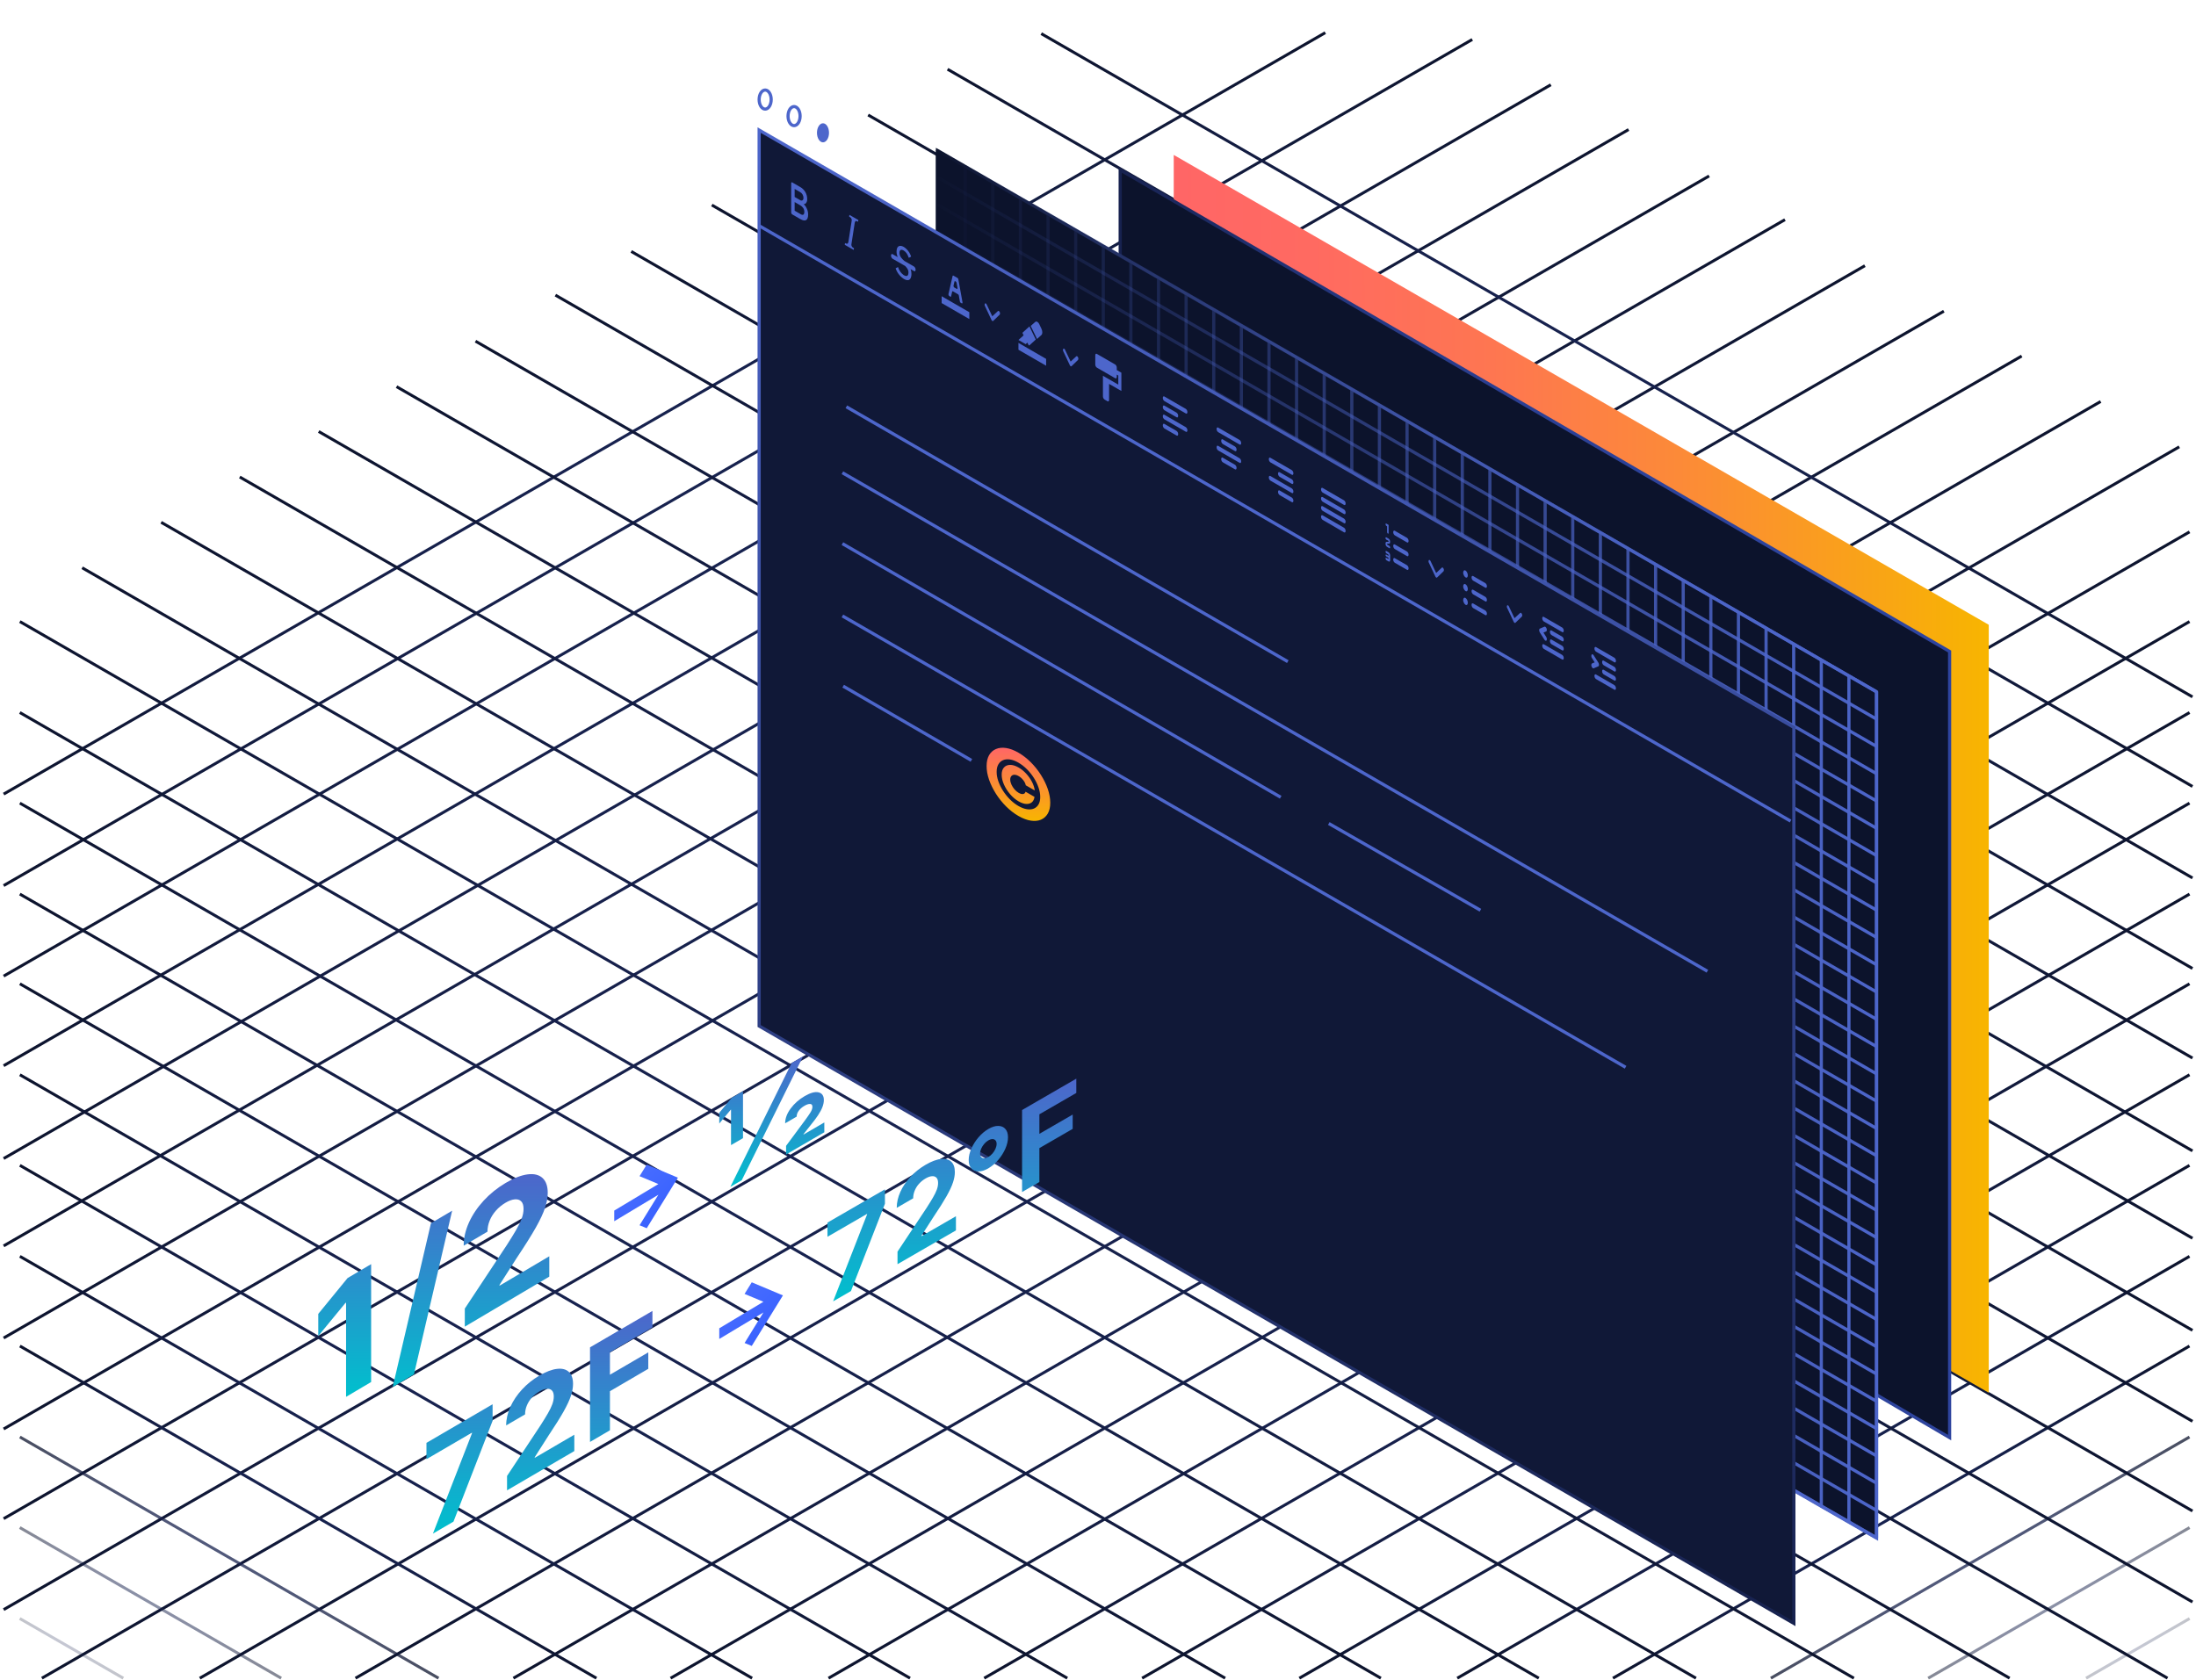 <svg fill="none" height="528" viewBox="0 0 690 528" width="690" xmlns="http://www.w3.org/2000/svg" xmlns:xlink="http://www.w3.org/1999/xlink"><linearGradient id="a"><stop offset="0" stop-color="#0c132c"/><stop offset=".15" stop-color="#121b3f"/><stop offset=".32" stop-color="#16204b"/><stop offset=".47" stop-color="#17224f"/><stop offset=".65" stop-color="#15204a"/><stop offset=".85" stop-color="#111a3c"/><stop offset="1" stop-color="#0c132c"/></linearGradient><linearGradient id="b" gradientUnits="userSpaceOnUse" x1="1" x2="610.917" xlink:href="#a" y1="449.175" y2="449.175"/><linearGradient id="c" gradientUnits="userSpaceOnUse" x1="1" x2="586.11" xlink:href="#a" y1="420.585" y2="420.585"/><linearGradient id="d" gradientUnits="userSpaceOnUse" x1="1" x2="560.993" xlink:href="#a" y1="391.644" y2="391.644"/><linearGradient id="e" gradientUnits="userSpaceOnUse" x1="1" x2="537.168" xlink:href="#a" y1="364.188" y2="364.188"/><linearGradient id="f" gradientUnits="userSpaceOnUse" x1="1" x2="511.858" xlink:href="#a" y1="335.011" y2="335.011"/><linearGradient id="g" gradientUnits="userSpaceOnUse" x1="1" x2="487.424" xlink:href="#a" y1="306.849" y2="306.849"/><linearGradient id="h" gradientUnits="userSpaceOnUse" x1="1" x2="462.736" xlink:href="#a" y1="278.401" y2="278.401"/><linearGradient id="i" gradientUnits="userSpaceOnUse" x1="1" x2="416.557" xlink:href="#a" y1="249.646" y2="249.646"/><linearGradient id="j" gradientUnits="userSpaceOnUse" x1="1" x2="660.182" xlink:href="#a" y1="505.954" y2="505.954"/><linearGradient id="k" gradientUnits="userSpaceOnUse" x1="1" x2="635.375" xlink:href="#a" y1="477.369" y2="477.369"/><linearGradient id="l" gradientUnits="userSpaceOnUse" x1="62.628" x2="688.118" xlink:href="#a" y1="527.499" y2="527.499"/><linearGradient id="m" gradientUnits="userSpaceOnUse" x1="13.015" x2="684.883" xlink:href="#a" y1="527.496" y2="527.496"/><linearGradient id="n" gradientUnits="userSpaceOnUse" x1="161.171" x2="688.112" xlink:href="#a" y1="527.499" y2="527.499"/><linearGradient id="o" gradientUnits="userSpaceOnUse" x1="111.552" x2="688.105" xlink:href="#a" y1="527.499" y2="527.499"/><linearGradient id="p" gradientUnits="userSpaceOnUse" x1="260.179" x2="688.106" xlink:href="#a" y1="527.502" y2="527.502"/><linearGradient id="q" gradientUnits="userSpaceOnUse" x1="210.56" x2="688.099" xlink:href="#a" y1="527.497" y2="527.497"/><linearGradient id="r" gradientUnits="userSpaceOnUse" x1="358.71" x2="688.099" xlink:href="#a" y1="527.5" y2="527.5"/><linearGradient id="s" gradientUnits="userSpaceOnUse" x1="309.097" x2="688.094" xlink:href="#a" y1="527.497" y2="527.497"/><linearGradient id="t" gradientUnits="userSpaceOnUse" x1="457.737" x2="688.093" xlink:href="#a" y1="527.5" y2="527.5"/><linearGradient id="u" gradientUnits="userSpaceOnUse" x1="408.118" x2="688.087" xlink:href="#a" y1="527.497" y2="527.497"/><linearGradient id="v" gradientUnits="userSpaceOnUse" x1="556.268" x2="688.087" xlink:href="#a" y1="527.497" y2="527.497"/><linearGradient id="w" gradientUnits="userSpaceOnUse" x1="506.655" x2="688.087" xlink:href="#a" y1="527.499" y2="527.499"/><linearGradient id="x" gradientUnits="userSpaceOnUse" x1="655.32" x2="688.13" xlink:href="#a" y1="527.502" y2="527.502"/><linearGradient id="y" gradientUnits="userSpaceOnUse" x1="605.707" x2="688.124" xlink:href="#a" y1="527.499" y2="527.499"/><linearGradient id="z" gradientUnits="userSpaceOnUse" x1="124.455" x2="689.037" xlink:href="#a" y1="446.773" y2="446.773"/><linearGradient id="A" gradientUnits="userSpaceOnUse" x1="149.261" x2="689.037" xlink:href="#a" y1="418.183" y2="418.183"/><linearGradient id="B" gradientUnits="userSpaceOnUse" x1="174.372" x2="689.037" xlink:href="#a" y1="389.239" y2="389.239"/><linearGradient id="C" gradientUnits="userSpaceOnUse" x1="198.197" x2="689.037" xlink:href="#a" y1="361.782" y2="361.782"/><linearGradient id="D" gradientUnits="userSpaceOnUse" x1="223.519" x2="689.037" xlink:href="#a" y1="332.61" y2="332.61"/><linearGradient id="E" gradientUnits="userSpaceOnUse" x1="247.941" x2="689.037" xlink:href="#a" y1="304.45" y2="304.45"/><linearGradient id="F" gradientUnits="userSpaceOnUse" x1="272.636" x2="689.037" xlink:href="#a" y1="276.002" y2="276.002"/><linearGradient id="G" gradientUnits="userSpaceOnUse" x1="297.585" x2="689.037" xlink:href="#a" y1="247.253" y2="247.253"/><linearGradient id="H" gradientUnits="userSpaceOnUse" x1="327.023" x2="689.037" xlink:href="#a" y1="219.093" y2="219.093"/><linearGradient id="I" gradientUnits="userSpaceOnUse" x1="75.189" x2="689.037" xlink:href="#a" y1="503.554" y2="503.554"/><linearGradient id="J" gradientUnits="userSpaceOnUse" x1="99.99" x2="689.037" xlink:href="#a" y1="474.961" y2="474.961"/><linearGradient id="K" gradientUnits="userSpaceOnUse" x1="25.675" x2="631.575" xlink:href="#a" y1="527.499" y2="527.499"/><linearGradient id="L" gradientUnits="userSpaceOnUse" x1="50.489" x2="681.189" xlink:href="#a" y1="527.499" y2="527.499"/><linearGradient id="M" gradientUnits="userSpaceOnUse" x1="6.092" x2="533.033" xlink:href="#a" y1="527.499" y2="527.499"/><linearGradient id="N" gradientUnits="userSpaceOnUse" x1="6.097" x2="582.651" xlink:href="#a" y1="527.499" y2="527.499"/><linearGradient id="O" gradientUnits="userSpaceOnUse" x1="6.097" x2="434.023" xlink:href="#a" y1="527.502" y2="527.502"/><linearGradient id="P" gradientUnits="userSpaceOnUse" x1="6.104" x2="483.643" xlink:href="#a" y1="527.499" y2="527.499"/><linearGradient id="Q" gradientUnits="userSpaceOnUse" x1="6.104" x2="335.494" xlink:href="#a" y1="527.501" y2="527.501"/><linearGradient id="R" gradientUnits="userSpaceOnUse" x1="6.11" x2="385.106" xlink:href="#a" y1="527.499" y2="527.499"/><linearGradient id="S" gradientUnits="userSpaceOnUse" x1="6.11" x2="236.466" xlink:href="#a" y1="527.502" y2="527.502"/><linearGradient id="T" gradientUnits="userSpaceOnUse" x1="6.116" x2="286.085" xlink:href="#a" y1="527.497" y2="527.497"/><linearGradient id="U" gradientUnits="userSpaceOnUse" x1="6.116" x2="137.935" xlink:href="#a" y1="527.497" y2="527.497"/><linearGradient id="V" gradientUnits="userSpaceOnUse" x1="6.122" x2="187.548" xlink:href="#a" y1="527.497" y2="527.497"/><linearGradient id="W" gradientUnits="userSpaceOnUse" x1="6.073" x2="38.883" xlink:href="#a" y1="527.502" y2="527.502"/><linearGradient id="X" gradientUnits="userSpaceOnUse" x1="6.079" x2="88.496" xlink:href="#a" y1="527.499" y2="527.499"/><linearGradient id="Y" gradientUnits="userSpaceOnUse" x1="368.795" x2="624.882" y1="437.706" y2="437.706"><stop offset="0" stop-color="#f66"/><stop offset=".17" stop-color="#ff6a61"/><stop offset=".39" stop-color="#fe7651"/><stop offset=".62" stop-color="#fc8a38"/><stop offset=".87" stop-color="#f9a515"/><stop offset="1" stop-color="#f8b500"/></linearGradient><linearGradient id="Z" gradientUnits="userSpaceOnUse" x1="351.974" x2="612.582" y1="451.813" y2="451.813"><stop offset="0" stop-color="#17224f"/><stop offset=".02" stop-color="#192455"/><stop offset=".16" stop-color="#20306f"/><stop offset=".31" stop-color="#263984"/><stop offset=".48" stop-color="#2b3f93"/><stop offset=".68" stop-color="#2d439b"/><stop offset="1" stop-color="#2e449e"/></linearGradient><linearGradient id="aa" gradientUnits="userSpaceOnUse" x1="294.243" x2="589.928" y1="483.858" y2="483.858"><stop offset="0" stop-color="#0c132c"/><stop offset=".58" stop-color="#33458b"/><stop offset="1" stop-color="#4d66cb"/></linearGradient><linearGradient id="ab"><stop offset="0" stop-color="#4d66cb" stop-opacity=".01"/><stop offset=".67" stop-color="#4d66cb" stop-opacity=".68"/><stop offset="1" stop-color="#4d66cb"/></linearGradient><linearGradient id="ac" gradientUnits="userSpaceOnUse" x1="294.436" x2="589.773" xlink:href="#ab" y1="217.517" y2="217.517"/><linearGradient id="ad" gradientUnits="userSpaceOnUse" x1="294.417" x2="589.773" xlink:href="#ab" y1="226.083" y2="226.083"/><linearGradient id="ae" gradientUnits="userSpaceOnUse" x1="294.417" x2="589.773" xlink:href="#ab" y1="234.658" y2="234.658"/><linearGradient id="af" gradientUnits="userSpaceOnUse" x1="294.417" x2="589.773" xlink:href="#ab" y1="243.235" y2="243.235"/><linearGradient id="ag" gradientUnits="userSpaceOnUse" x1="294.417" x2="589.773" xlink:href="#ab" y1="251.81" y2="251.81"/><linearGradient id="ah" gradientUnits="userSpaceOnUse" x1="294.417" x2="589.773" xlink:href="#ab" y1="260.388" y2="260.388"/><linearGradient id="ai" gradientUnits="userSpaceOnUse" x1="294.417" x2="589.773" xlink:href="#ab" y1="268.962" y2="268.962"/><linearGradient id="aj" gradientUnits="userSpaceOnUse" x1="294.417" x2="589.773" xlink:href="#ab" y1="277.536" y2="277.536"/><linearGradient id="ak" gradientUnits="userSpaceOnUse" x1="294.417" x2="589.773" xlink:href="#ab" y1="286.114" y2="286.114"/><linearGradient id="al" gradientUnits="userSpaceOnUse" x1="294.417" x2="589.773" xlink:href="#ab" y1="294.692" y2="294.692"/><linearGradient id="am" gradientUnits="userSpaceOnUse" x1="294.417" x2="589.773" xlink:href="#ab" y1="303.266" y2="303.266"/><linearGradient id="an" gradientUnits="userSpaceOnUse" x1="294.417" x2="589.773" xlink:href="#ab" y1="311.841" y2="311.841"/><linearGradient id="ao" gradientUnits="userSpaceOnUse" x1="294.417" x2="589.773" xlink:href="#ab" y1="320.418" y2="320.418"/><linearGradient id="ap" gradientUnits="userSpaceOnUse" x1="294.417" x2="589.773" xlink:href="#ab" y1="328.993" y2="328.993"/><linearGradient id="aq" gradientUnits="userSpaceOnUse" x1="294.417" x2="589.773" xlink:href="#ab" y1="337.571" y2="337.571"/><linearGradient id="ar" gradientUnits="userSpaceOnUse" x1="294.417" x2="589.773" xlink:href="#ab" y1="346.145" y2="346.145"/><linearGradient id="as" gradientUnits="userSpaceOnUse" x1="294.417" x2="589.773" xlink:href="#ab" y1="354.72" y2="354.72"/><linearGradient id="at" gradientUnits="userSpaceOnUse" x1="294.417" x2="589.773" xlink:href="#ab" y1="363.297" y2="363.297"/><linearGradient id="au" gradientUnits="userSpaceOnUse" x1="294.417" x2="589.773" xlink:href="#ab" y1="371.872" y2="371.872"/><linearGradient id="av" gradientUnits="userSpaceOnUse" x1="294.417" x2="589.773" xlink:href="#ab" y1="380.449" y2="380.449"/><linearGradient id="aw" gradientUnits="userSpaceOnUse" x1="294.417" x2="589.773" xlink:href="#ab" y1="389.024" y2="389.024"/><linearGradient id="ax" gradientUnits="userSpaceOnUse" x1="294.417" x2="589.773" xlink:href="#ab" y1="397.601" y2="397.601"/><linearGradient id="ay" gradientUnits="userSpaceOnUse" x1="294.417" x2="589.773" xlink:href="#ab" y1="406.176" y2="406.176"/><linearGradient id="az" gradientUnits="userSpaceOnUse" x1="294.417" x2="589.773" xlink:href="#ab" y1="414.754" y2="414.754"/><linearGradient id="aA" gradientUnits="userSpaceOnUse" x1="294.417" x2="589.773" xlink:href="#ab" y1="423.328" y2="423.328"/><linearGradient id="aB" gradientUnits="userSpaceOnUse" x1="294.417" x2="589.773" xlink:href="#ab" y1="431.903" y2="431.903"/><linearGradient id="aC" gradientUnits="userSpaceOnUse" x1="294.417" x2="589.773" xlink:href="#ab" y1="440.48" y2="440.48"/><linearGradient id="aD" gradientUnits="userSpaceOnUse" x1="294.417" x2="589.773" xlink:href="#ab" y1="449.055" y2="449.055"/><linearGradient id="aE" gradientUnits="userSpaceOnUse" x1="294.417" x2="589.773" xlink:href="#ab" y1="457.632" y2="457.632"/><linearGradient id="aF" gradientUnits="userSpaceOnUse" x1="294.417" x2="589.773" xlink:href="#ab" y1="466.207" y2="466.207"/><linearGradient id="aG" gradientUnits="userSpaceOnUse" x1="294.417" x2="589.773" xlink:href="#ab" y1="474.782" y2="474.782"/><linearGradient id="aH" gradientUnits="userSpaceOnUse" x1="294.417" x2="589.773" xlink:href="#ab" y1="483.359" y2="483.359"/><linearGradient id="aI" gradientUnits="userSpaceOnUse" x1="564.019" x2="564.019" y1="510.733" y2="40.351"><stop offset="0" stop-color="#17224f"/><stop offset=".31" stop-color="#293979"/><stop offset=".78" stop-color="#4359b4"/><stop offset="1" stop-color="#4d66cb"/></linearGradient><linearGradient id="aJ"><stop offset="0" stop-color="#4d71ff"/><stop offset="1" stop-color="#335dff"/></linearGradient><linearGradient id="aK" gradientUnits="userSpaceOnUse" x1="193.536" x2="213.001" xlink:href="#aJ" y1="366.357" y2="386.003"/><linearGradient id="aL" gradientUnits="userSpaceOnUse" x1="226.536" x2="246.001" xlink:href="#aJ" y1="403.357" y2="423.003"/><linearGradient id="aM" gradientUnits="userSpaceOnUse" x1="320" x2="320" y1="235" y2="258"><stop offset="0" stop-color="#f66"/><stop offset="1" stop-color="#f8b500"/></linearGradient><linearGradient id="aN"><stop offset="0" stop-color="#4d66cb"/><stop offset="1" stop-color="#00c0cd"/></linearGradient><linearGradient id="aO" gradientUnits="userSpaceOnUse" x1="136.296" x2="136.296" xlink:href="#aN" y1="369" y2="439"/><linearGradient id="aP" gradientUnits="userSpaceOnUse" x1="242.504" x2="242.504" xlink:href="#aN" y1="332" y2="373"/><linearGradient id="aQ" gradientUnits="userSpaceOnUse" x1="169.5" x2="169.5" xlink:href="#aN" y1="412" y2="482"/><linearGradient id="aR" gradientUnits="userSpaceOnUse" x1="299.091" x2="299.091" xlink:href="#aN" y1="339" y2="409"/><clipPath id="aS"><path d="m193 366h20v20h-20z"/></clipPath><clipPath id="aT"><path d="m226 403h20v20h-20z"/></clipPath><clipPath id="aU"><path d="m310 235h20v23h-20z"/></clipPath><clipPath id="aV"><path d="m226 332h33v41h-33z"/></clipPath><g stroke-width=".91"><path d="m610.774 97.799-41.168 23.724-24.95 14.376-24.427 14.072-24.943 14.376-24.695 14.233-24.428 14.072-25.309 14.593h-.007l-23.819 13.725-25.117 14.469-24.812 14.295-24.453 14.097-24.813 14.295-24.701 14.234-24.812 14.295-24.453 14.097-24.813 14.295-24.694 14.233-24.813 14.289-24.459 14.097-24.806 14.295-24.695 14.24h-.006l-24.813 14.295-24.459 14.091-25.167 14.506" stroke="url(#b)"/><path d="m585.967 83.503-41.168 23.725-24.949 14.375-24.428 14.073-24.949 14.375-24.689 14.227-24.427 14.079-25.316 14.593-23.825 13.725-25.117 14.468-24.807 14.296-24.459 14.097-24.8 14.295-24.713 14.233-24.801 14.295h-.006l-24.459 14.097-24.806 14.296-24.695 14.233h-.006l-24.8 14.295-24.465 14.091h-.007l-24.8 14.295-24.701 14.233-24.813 14.302-24.819 14.301" stroke="url(#c)"/><path d="m560.85 69.035-41.162 23.718-24.955 14.376-24.428 14.078-24.943 14.376-24.695 14.227-24.427 14.078-25.316 14.587-23.825 13.725-25.111 14.475-24.813 14.295-24.459 14.091-24.8 14.295-24.707 14.233-24.807 14.302-24.465 14.09-24.806 14.296-24.695 14.233-24.806 14.289h-.006l-24.459 14.103-24.8 14.295-24.701 14.234-24.521 14.127" stroke="url(#d)"/><path d="m537.025 55.304-41.162 23.718-24.955 14.382-24.428 14.078-24.943 14.376-24.695 14.221-24.428 14.078-25.315 14.587-23.82 13.731-25.117 14.475-24.812 14.295-24.453 14.091-24.806 14.289-24.708 14.239-24.806 14.296-24.459 14.097-24.806 14.295h-.007l-24.694 14.227-24.807 14.295-24.465 14.097-24.8 14.295-25.396 14.637" stroke="url(#e)"/><path d="m511.716 40.717-41.169 23.724-24.949 14.376-24.428 14.072-24.949 14.376-24.689 14.227-24.433 14.078-25.31 14.587-23.825 13.731-25.117 14.469-24.807 14.295-24.459 14.097-24.806 14.295-24.707 14.233-24.801 14.296h-.006l-24.458 14.097-24.807 14.289h-.006l-24.689 14.239-24.806 14.295-24.465 14.091h-.006l-24.881 14.345" stroke="url(#f)"/><path d="m487.282 26.639-41.162 23.724-24.95 14.376-24.434 14.078-24.943 14.37-24.694 14.233-24.428 14.072-25.31 14.587-23.825 13.731-25.117 14.469-24.807 14.301-24.458 14.091-24.807 14.295h-.006l-24.701 14.233-24.806 14.296h-.007l-24.452 14.097-24.807 14.295h-.006l-24.695 14.227h-.006l-24.806 14.295-24.912 14.357" stroke="url(#g)"/><path d="m462.593 12.412-41.168 23.724-24.949 14.376-24.428 14.072-24.949 14.376-24.689 14.227-24.428 14.078-25.315 14.593-23.826 13.725-25.111 14.469-24.812 14.295-24.459 14.103h-.006l-24.794 14.289-24.707 14.233-24.807 14.296h-.006l-24.459 14.09h-.006l-24.8 14.302-24.695 14.233-25.036 14.425" stroke="url(#h)"/><path d="m1.143 249.567 24.788-14.283 24.806-14.289 24.465-14.103 24.8-14.296 24.714-14.233 24.8-14.289 24.459-14.103 24.806-14.295 25.117-14.469 23.826-13.725 25.315-14.593 24.428-14.072 24.688-14.227 24.95-14.376 24.427-14.078 24.95-14.376 19.932-11.487" stroke="url(#i)"/><path d="m660.039 126.185-41.168 23.724h-.006l-24.943 14.376-24.428 14.078-24.949 14.376-24.689 14.227-24.428 14.079-25.315 14.58-23.826 13.731-25.117 14.475-24.8 14.296-24.465 14.09-24.806 14.295-24.701 14.24-24.807 14.295-24.459 14.091-24.812 14.295-24.695 14.233-24.807 14.296-24.458 14.097-24.807 14.295h-.006l-24.701 14.233-24.807 14.295h-.006l-24.452 14.097-24.813 14.296-24.713 14.239-24.912 14.357" stroke="url(#j)"/><path d="m635.233 111.896-41.162 23.718-24.956 14.376-24.428 14.084-24.943 14.376-24.694 14.221-24.428 14.078-25.316 14.587-23.819 13.725-25.117 14.475-24.806 14.295h-.007l-24.458 14.097-24.801 14.289-24.707 14.24-24.806 14.295-24.459 14.097h-.006l-24.801 14.295-24.694 14.227h-.007l-24.806 14.295-24.465 14.097-24.8 14.296-24.701 14.233-24.819 14.295-24.453 14.091h-.006l-24.8 14.301-24.825 14.308" stroke="url(#k)"/><path d="m687.975 167.155-625.205 360.265" stroke="url(#l)"/><path d="m13.158 527.413 12.791-7.371 24.806-14.295 24.72-14.239 24.806-14.296 24.453-14.097 24.812-14.295 24.708-14.233 24.806-14.295 24.459-14.097 24.806-14.295 24.701-14.234 24.807-14.295 24.459-14.091 24.812-14.295 24.701-14.233 24.807-14.296 24.458-14.096 24.807-14.296 25.117-14.475 23.825-13.725 25.316-14.586 24.428-14.079 24.688-14.227 24.95-14.376 24.427-14.078 24.943-14.369 41.169-23.725" stroke="url(#m)"/><path d="m687.969 223.939-526.656 303.48" stroke="url(#n)"/><path d="m687.963 195.349-576.269 332.071" stroke="url(#o)"/><path d="m687.963 280.99-427.641 246.429" stroke="url(#p)"/><path d="m687.963 252.406-477.26 275.014" stroke="url(#q)"/><path d="m687.962 337.774-329.109 189.645" stroke="url(#r)"/><path d="m687.957 309.19-378.717 218.23" stroke="url(#s)"/><path d="m687.956 394.844-230.076 132.576" stroke="url(#t)"/><path d="m687.95 366.248-279.689 161.172" stroke="url(#u)"/><path d="m687.951 451.622-131.54 75.797" opacity=".75" stroke="url(#v)"/><path d="m687.944 423.032-181.146 104.387" stroke="url(#w)"/><path d="m687.988 508.673-32.525 18.747" opacity=".25" stroke="url(#x)"/><path d="m687.981 480.089-82.131 47.33" opacity=".5" stroke="url(#y)"/><path d="m124.598 121.523 24.943 14.376 24.434 14.072 24.943 14.376 24.695 14.233 24.427 14.072 25.31 14.593 23.825 13.725 25.117 14.469 24.807 14.295 24.458 14.097h.007l24.806 14.295 24.701 14.233 24.807 14.296 24.458 14.097 24.813 14.295 24.695 14.233 24.812 14.289 24.459 14.097 24.807 14.295 24.694 14.24h.007l24.812 14.295 24.459 14.091 21 12.101" stroke="url(#z)"/><path d="m149.404 107.228 24.95 14.376 24.427 14.072 24.95 14.376 24.688 14.227 24.428 14.078 25.316 14.593 23.825 13.725 25.111 14.469 24.812 14.295 24.459 14.097 24.801 14.295 24.707 14.234 24.806 14.295h.006l24.459 14.097 24.807 14.295 24.694 14.233h.007l24.8 14.296 24.465 14.09 24.806 14.295 24.701 14.234 24.813 14.301 20.652 11.896" stroke="url(#A)"/><path d="m174.515 92.753 24.955 14.376 24.428 14.078 24.943 14.376 24.695 14.227 24.427 14.078 25.316 14.587 23.819 13.725 25.117 14.475 24.813 14.295 24.459 14.091 24.8 14.295 24.707 14.233 24.807 14.302 24.465 14.091 24.806 14.295 24.695 14.233 24.806 14.289h.007l24.458 14.103 24.801 14.296 24.701 14.233 20.354 11.722" stroke="url(#B)"/><path d="m198.34 79.022 24.949 14.382 24.434 14.079 24.943 14.376 24.695 14.221 24.428 14.078 25.309 14.586 23.826 13.732 25.116 14.475 24.807 14.295h.006l24.453 14.091 24.806 14.289 24.707 14.239 24.807 14.295 24.459 14.097 24.806 14.296h.006l24.695 14.227 24.807 14.295 24.465 14.097 24.8 14.295 21.23 12.231" stroke="url(#C)"/><path d="m223.662 64.441 24.943 14.376 24.428 14.072 24.949 14.376 24.689 14.227 24.427 14.079 25.316 14.586 23.826 13.731 25.117 14.469 24.806 14.295 24.459 14.097 24.806 14.296 24.707 14.233 24.801 14.295h.006l24.459 14.097 24.806 14.289h.006l24.689 14.24 24.806 14.295 24.465 14.091 20.721 11.939" stroke="url(#D)"/><path d="m248.084 50.363 24.949 14.376 24.434 14.078 24.943 14.37 24.689 14.233 24.434 14.072 25.309 14.587 23.826 13.731 25.117 14.469 24.806 14.301 24.459 14.091 24.806 14.295 24.708 14.233 24.806 14.296h.006l24.453 14.096 24.806 14.296h.007l24.694 14.227h.006l24.807 14.295 20.746 11.958" stroke="url(#E)"/><path d="m272.778 36.136 24.95 14.376 24.427 14.072 24.943 14.376 24.695 14.227 24.428 14.078 25.316 14.593 23.825 13.725 25.111 14.469 24.812 14.295 24.459 14.103 24.801 14.289 24.707 14.233 24.806 14.296h.006l24.459 14.09h.006l24.801 14.302 24.694 14.233 20.87 12.026" stroke="url(#F)"/><path d="m297.728 21.76 24.943 14.376 24.427 14.072 24.95 14.376 24.688 14.233 24.434 14.072 25.31 14.593 23.825 13.725 25.117 14.469 24.806 14.295 24.459 14.103 24.807 14.289 24.707 14.233 24.8 14.296.006.006 24.459 14.09 24.807 14.296h.006l20.615 11.883" stroke="url(#G)"/><path d="m688.894 219.011-20.994-12.101-24.465-14.091-24.807-14.295-24.707-14.239-24.8-14.296-24.459-14.09-24.813-14.295-25.116-14.476-23.82-13.725-25.315-14.587-24.428-14.078-24.695-14.227-24.943-14.376-24.428-14.078-19.938-11.487" stroke="url(#H)"/><path d="m688.894 503.472-20.746-11.958-24.713-14.239-24.813-14.296-24.458-14.097-24.807-14.295-24.701-14.233h-.006l-24.807-14.295-24.458-14.097-24.807-14.296-24.701-14.233-24.806-14.295-24.459-14.091-24.807-14.295-24.707-14.24-24.8-14.295-24.465-14.091-24.8-14.295-25.117-14.475-23.826-13.731-25.315-14.58-24.428-14.079h-.006l-24.683-14.227-24.949-14.376-24.428-14.078-24.949-14.376" stroke="url(#I)"/><path d="m100.133 135.614 24.955 14.376 24.428 14.084 24.937 14.376h.006l24.695 14.221 24.428 14.078 25.315 14.587 23.819 13.725 25.117 14.475 24.813 14.295 24.453 14.097 24.806 14.289 24.707 14.239 24.807 14.296 24.459 14.097 24.806 14.295 24.695 14.227h.006l24.807 14.295 24.465 14.097 24.8 14.295 24.701 14.234 24.819 14.295 24.452 14.091h.006l24.801 14.301 20.658 11.896" stroke="url(#J)"/><path d="m25.818 178.444 24.949 14.376 24.428 14.078 24.944 14.37h.006l24.682 14.227h.006l24.428 14.078 25.316 14.587 23.825 13.731 25.111 14.469h.006l24.8 14.295 24.465 14.097 24.807 14.295 24.701 14.233 24.812 14.296 24.459 14.09 24.807 14.296 24.694 14.233 24.813 14.295 24.459 14.097 24.806 14.295 24.701 14.234 24.813 14.295 24.459 14.091 24.806 14.295 24.72 14.245 12.791 7.371" stroke="url(#K)"/><path d="m50.632 164.148 24.943 14.37 24.428 14.078 24.949 14.376 24.689 14.227 24.427 14.079 25.316 14.586 23.825 13.725 25.111 14.475 24.813 14.295 24.459 14.097 24.806 14.296 24.707 14.233 24.807 14.295 24.458 14.091 24.807 14.295 24.701 14.233 24.806 14.296 24.459 14.097 24.807 14.295 24.707 14.233 24.806 14.295 24.459 14.097 24.807 14.296 24.719 14.239 24.807 14.295 12.791 7.371" stroke="url(#L)"/><path d="m532.89 527.419-526.656-303.48" stroke="url(#M)"/><path d="m582.509 527.42-576.269-332.071" stroke="url(#N)"/><path d="m433.881 527.419-427.641-246.429" stroke="url(#O)"/><path d="m483.5 527.42-477.253-275.014" stroke="url(#P)"/><path d="m335.351 527.419-329.104-189.645" stroke="url(#Q)"/><path d="m384.963 527.42-378.71-218.23" stroke="url(#R)"/><path d="m236.323 527.42-230.07-132.576" stroke="url(#S)"/><path d="m285.942 527.42-279.689-161.172" stroke="url(#T)"/><path d="m137.793 527.419-131.54-75.797" opacity=".75" stroke="url(#U)"/><path d="m187.405 527.419-181.146-104.387" stroke="url(#V)"/><path d="m38.741 527.42-32.525-18.747" opacity=".25" stroke="url(#W)"/><path d="m88.353 527.419-82.132-47.33" opacity=".5" stroke="url(#X)"/></g><path d="m624.882 196.359v241.347l-256.087-147.456v-241.564z" fill="url(#Y)"/><path d="m612.582 204.743v247.07l-260.608-152.715v-245.683z" fill="#0c132c" stroke="url(#Z)"/><path d="m589.624 217.423v265.959l-8.426-4.849-8.439-4.849-8.42-4.849-8.438-4.849-8.42-4.849-8.433-4.85-8.432-4.849-8.426-4.849-8.433-4.849-16.858-9.698-8.432-4.85-8.427-4.849-8.432-4.849-8.426-4.849-8.426-4.849-8.439-4.849-8.42-4.85-8.438-4.849-8.42-4.849-8.432-4.849-8.433-4.849-8.426-4.849-8.432-4.85-8.426-4.849-8.427-4.849-8.438-4.849-8.42-4.849-8.439-4.856-8.426-4.843-8.426-4.855-8.426-4.843-8.439-4.855-8.426-4.843-8.432-4.856-.037-.018v-266.338l.037.019 8.432 4.862 8.426 4.862 8.439 4.862 8.426 4.855 8.426 4.862 8.426 4.862 8.439 4.862 8.42 4.855 8.438 4.862 8.427 4.862 8.426 4.861 8.432 4.856 8.426 4.861 8.433 4.862 8.432 4.862 8.42 4.855 8.438 4.862 8.42 4.861 8.439 4.862 8.426 4.855 8.426 4.862 8.432 4.861 8.427 4.862 8.432 4.855 8.432 4.862 8.426 4.868 8.433 4.855 8.426 4.862 8.432 4.855 8.433 4.868 8.42 4.855 8.438 4.862 8.42 4.855v.006l8.439 4.862z" fill="#0c132c" stroke="url(#aa)"/><path d="m589.624 483.382v-.106-8.574-8.575-8.574-8.581-8.574-8.575-8.574-8.575-8.581-8.574-8.575-8.574-8.581-8.574-8.575-8.575-8.574-8.581-8.574-8.575-8.574-8.575-8.581-8.574-8.575-8.574-8.581-8.574-8.575-8.574-8.575-.006" stroke="#4d66cb"/><path d="m580.943 478.39v-.118-8.575-8.574-8.575-8.58-8.575-8.574-8.575-8.574-8.581-8.575-8.574-8.575-8.58-8.575-8.574-8.575-8.574-8.581-8.575-8.574-8.575-8.574-8.581-8.574-8.575-8.575-8.58-8.575-8.574-8.575-8.568-.013" stroke="#4b64c6"/><path d="m572.268 473.398v-.13-8.581-8.568-8.581-8.575-8.574-8.575-8.58-8.569-8.58-8.575-8.581-8.568-8.581-8.574-8.581-8.568-8.581-8.575-8.574-8.575-8.574-8.575-8.58-8.575-8.574-8.575-8.581-8.574-8.575-8.574-8.569-.012" stroke="#4961c2"/><path d="m563.588 468.406v-.149-8.574-8.575-8.574-8.581-8.574-8.575-8.574-8.575-8.581-8.574-8.575-8.574-8.581-8.575-8.574-8.575-8.574-8.581-8.574-8.575-8.574-8.575-8.581-8.574-8.575-8.574-8.581-8.574-8.575-8.574-8.563-.018" stroke="#475fbd"/><path d="m554.913 463.414v-.161-8.575-8.574-8.575-8.58-8.575-8.574-8.575-8.574-8.581-8.575-8.574-8.575-8.58-8.575-8.574-8.575-8.574-8.581-8.575-8.574-8.575-8.574-8.581-8.575-8.574-8.575-8.58-8.575-8.574-8.575-8.562-.019" stroke="#455cb8"/><path d="m546.232 458.422v-.18-8.574-8.575-8.574-8.581-8.575-8.574-8.575-8.574-8.581-8.574-8.575-8.574-8.581-8.575-8.574-8.575-8.574-8.581-8.574-8.575-8.575-8.574-8.581-8.574-8.575-8.574-8.581-8.575-8.574-8.575-8.555-.025" stroke="#435ab4"/><path d="m537.558 453.43v-.192-8.575-8.574-8.575-8.58-8.575-8.574-8.575-8.575-8.58-8.575-8.574-8.575-8.581-8.574-8.575-8.574-8.575-8.58-8.575-8.574-8.575-8.574-8.581-8.575-8.574-8.575-8.58-8.575-8.574-8.575-8.556-.025" stroke="#4257af"/><path d="m528.877 448.438v-.211-8.574-8.575-8.574-8.581-8.575-8.574-8.575-8.574-8.581-8.575-8.574-8.575-8.58-8.575-8.574-8.575-8.574-8.581-8.575-8.574-8.575-8.574-8.581-8.574-8.575-8.574-8.581-8.575-8.574-8.575-8.543-.037" stroke="#4055aa"/><path d="m520.203 443.446v-.223-8.575-8.574-8.575-8.581-8.574-8.575-8.574-8.575-8.58-8.575-8.574-8.575-8.581-8.574-8.575-8.574-8.575-8.58-8.575-8.575-8.574-8.575-8.58-8.575-8.574-8.575-8.581-8.574-8.575-8.574-8.544-.037" stroke="#3e52a6"/><path d="m511.521 438.454v-.242-8.574-8.575-8.574-8.581-8.569-8.58-8.575-8.574-8.575-8.581-8.574-8.575-8.574-8.581-8.574-8.575-8.574-8.581-8.568-8.581-8.575-8.574-8.575-8.58-8.575-8.574-8.575-8.574-8.581-8.575-8.537-.037" stroke="#3c50a1"/><path d="m502.848 433.463v-.255-8.574-8.575-8.575-8.58-8.575-8.574-8.575-8.574-8.581-8.575-8.574-8.575-8.58-8.575-8.574-8.575-8.574-8.581-8.575-8.574-8.575-8.574-8.581-8.574-8.575-8.574-8.581-8.575-8.574-8.575-8.537-.044" stroke="#3a4e9c"/><path d="m494.173 428.471v-.267-8.581-8.575-8.574-8.575-8.574-8.581-8.574-8.575-8.574-8.575-8.581-8.574-8.575-8.574-8.581-8.574-8.575-8.575-8.574-8.581-8.574-8.575-8.574-8.581-8.575-8.574-8.575-8.574-8.581-8.574-8.531-.044" stroke="#384b98"/><path d="m485.492 423.479v-.286-8.575-8.574-8.575-8.58-8.575-8.574-8.575-8.574-8.581-8.575-8.574-8.575-8.58-8.575-8.575-8.574-8.575-8.58-8.575-8.574-8.575-8.574-8.581-8.575-8.574-8.575-8.58-8.575-8.574-8.575-8.525-.056" stroke="#364993"/><path d="m476.817 418.487v-.298-8.581-8.575-8.574-8.575-8.574-8.581-8.575-8.574-8.575-8.574-8.581-8.574-8.575-8.574-8.581-8.575-8.574-8.575-8.574-8.581-8.574-8.575-8.574-8.581-8.575-8.574-8.575-8.574-8.581-8.575-8.518-.056" stroke="#34468e"/><path d="m468.137 413.494v-.316-8.575-8.574-8.575-8.581-8.574-8.575-8.574-8.575-8.58-8.575-8.574-8.575-8.581-8.574-8.575-8.574-8.575-8.58-8.575-8.574-8.575-8.574-8.581-8.575-8.574-8.575-8.58-8.575-8.575-8.574-8.519-.062" stroke="#32448a"/><path d="m459.463 408.502v-.329-8.58-8.575-8.574-8.575-8.574-8.581-8.575-8.574-8.575-8.574-8.581-8.574-8.575-8.575-8.58-8.575-8.574-8.575-8.574-8.581-8.575-8.574-8.575-8.58-8.575-8.574-8.575-8.574-8.581-8.575-8.512-.062" stroke="#304185"/><path d="m450.781 403.511v-.348-8.574-8.575-8.574-8.581-8.575-8.574-8.575-8.574-8.581-8.574-8.575-8.575-8.58-8.575-8.574-8.575-8.574-8.581-8.575-8.574-8.575-8.574-8.581-8.574-8.575-8.574-8.581-8.575-8.574-8.575-8.512-.068" stroke="#2e3f80"/><path d="m442.107 398.519v-.36-8.581-8.575-8.574-8.575-8.574-8.581-8.574-8.575-8.574-8.575-8.581-8.574-8.575-8.574-8.581-8.574-8.575-8.574-8.575-8.581-8.574-8.575-8.574-8.581-8.575-8.574-8.575-8.574-8.581-8.574-8.507-.068" stroke="#2c3c7b"/><path d="m433.427 393.527v-.373-8.581-8.574-8.575-8.574-8.581-8.574-8.575-8.574-8.581-8.575-8.574-8.575-8.58-8.575-8.574-8.575-8.574-8.581-8.575-8.574-8.575-8.574-8.581-8.575-8.574-8.575-8.58-8.569-8.58-8.575-8.5-.081" stroke="#2b3a77"/><path d="m424.752 388.535v-.391-8.575-8.581-8.568-8.581-8.574-8.581-8.568-8.581-8.575-8.574-8.581-8.574-8.575-8.574-8.581-8.575-8.574-8.575-8.574-8.581-8.574-8.575-8.574-8.581-8.575-8.574-8.575-8.574-8.581-8.574-8.494-.081" stroke="#293872"/><path d="m416.077 383.543v-.404-8.581-8.574-8.575-8.574-8.575-8.58-8.575-8.574-8.575-8.574-8.581-8.575-8.574-8.575-8.58-8.575-8.574-8.575-8.575-8.58-8.575-8.574-8.575-8.581-8.574-8.575-8.574-8.575-8.58-8.575-8.494-.08" stroke="#27356d"/><path d="m407.396 378.551v-.423-8.574-8.575-8.574-8.581-8.574-8.575-8.574-8.575-8.581-8.574-8.575-8.574-8.581-8.574-8.575-8.574-8.575-8.581-8.574-8.575-8.574-8.575-8.581-8.574-8.575-8.574-8.581-8.574-8.575-8.574-8.494-.087" stroke="#253369"/><path d="m398.723 373.559v-.435-8.581-8.574-8.575-8.574-8.575-8.58-8.575-8.575-8.574-8.575-8.58-8.575-8.574-8.575-8.581-8.574-8.575-8.574-8.575-8.58-8.575-8.574-8.575-8.581-8.574-8.575-8.574-8.575-8.58-8.575-8.488-.086" stroke="#233064"/><path d="m390.042 368.567v-.454-8.574-8.575-8.574-8.581-8.574-8.575-8.575-8.574-8.581-8.574-8.575-8.574-8.581-8.575-8.574-8.575-8.574-8.581-8.574-8.575-8.574-8.575-8.581-8.574-8.575-8.574-8.581-8.574-8.575-8.575-8.487-.093" stroke="#212e5f"/><path d="m381.367 363.575v-.466-8.581-8.574-8.575-8.574-8.575-8.581-8.574-8.575-8.574-8.575-8.58-8.575-8.574-8.575-8.581-8.574-8.575-8.574-8.575-8.581-8.574-8.575-8.574-8.581-8.574-8.575-8.574-8.575-8.581-8.574-8.475-.099" stroke="#1f2b5b"/><path d="m372.686 358.583v-.484-8.575-8.574-8.575-8.581-8.574-8.575-8.574-8.575-8.58-8.575-8.574-8.575-8.581-8.574-8.575-8.574-8.575-8.581-8.574-8.575-8.574-8.575-8.58-8.575-8.574-8.575-8.581-8.574-8.575-8.574-8.475-.106" stroke="#1d2956"/><path d="m364.012 353.591v-.497-8.58-8.575-8.574-8.575-8.575-8.58-8.575-8.574-8.575-8.574-8.581-8.575-8.574-8.575-8.58-8.575-8.574-8.575-8.574-8.581-8.575-8.574-8.575-8.58-8.575-8.574-8.575-8.575-8.58-8.575-8.469-.106" stroke="#1b2751"/><path d="m355.331 348.599v-.509-8.581-8.574-8.575-8.574-8.575-8.581-8.574-8.575-8.574-8.575-8.58-8.575-8.574-8.575-8.581-8.574-8.575-8.574-8.575-8.581-8.574-8.575-8.574-8.581-8.574-8.575-8.574-8.575-8.581-8.575-8.469-.106" stroke="#19244d"/><path d="m346.656 343.607v-.528-8.581-8.574-8.575-8.574-8.575-8.58-8.575-8.574-8.575-8.574-8.581-8.575-8.574-8.575-8.58-8.575-8.575-8.574-8.575-8.58-8.575-8.574-8.575-8.581-8.574-8.575-8.574-8.575-8.58-8.575-8.463-.112" stroke="#172248"/><path d="m337.982 338.615v-.54-8.581-8.575-8.574-8.575-8.574-8.581-8.574-8.575-8.574-8.575-8.581-8.574-8.575-8.574-8.581-8.574-8.575-8.574-8.575-8.581-8.574-8.575-8.574-8.581-8.574-8.575-8.575-8.574-8.581-8.575-8.457-.118" stroke="#161f43"/><path d="m329.302 333.623v-.559-8.581-8.574-8.575-8.574-8.575-8.581-8.574-8.575-8.574-8.575-8.58-8.575-8.574-8.575-8.581-8.574-8.575-8.574-8.575-8.58-8.575-8.574-8.575-8.581-8.574-8.575-8.574-8.575-8.581-8.575-8.45-.124" stroke="#141d3f"/><path d="m320.627 328.631v-.571-8.581-8.575-8.574-8.575-8.574-8.581-8.574-8.575-8.574-8.575-8.581-8.574-8.575-8.574-8.581-8.575-8.574-8.575-8.574-8.581-8.574-8.575-8.574-8.581-8.575-8.574-8.575-8.575-8.581-8.575-8.45-.124" stroke="#121a3a"/><path d="m311.946 323.639v-.59-8.58-8.575-8.574-8.575-8.574-8.581-8.575-8.574-8.575-8.574-8.581-8.575-8.574-8.575-8.58-8.575-8.574-8.575-8.574-8.581-8.575-8.574-8.575-8.58-8.575-8.574-8.575-8.575-8.581-8.575-8.444-.13" stroke="#101835"/><path d="m303.271 318.647v-.602-8.581-8.574-8.575-8.574-8.575-8.581-8.574-8.575-8.574-8.575-8.58-8.575-8.574-8.575-8.581-8.574-8.575-8.574-8.575-8.58-8.575-8.575-8.574-8.581-8.574-8.575-8.575-8.575-8.581-8.575-8.444-.13" stroke="#0e1531"/><path d="m294.591 313.655v-.621-8.581-8.574-8.575-8.574-8.575-8.58-8.575-8.574-8.575-8.574-8.581-8.575-8.574-8.575-8.58-8.575-8.574-8.575-8.574-8.581-8.575-8.574-8.575-8.58-8.575-8.575-8.575-8.575-8.581-8.575-8.438-.137" stroke="#0c132c"/><path d="m589.624 217.429-8.427-4.861-8.438-4.862v-.006l-8.42-4.856v-.006l-8.439-4.861-8.42-4.862-8.432-4.868-8.432-4.861-8.426-4.868-8.433-4.862-8.426-4.867-8.432-4.862-8.433-4.868-8.426-4.861-8.432-4.862-8.426-4.868-8.426-4.861-8.439-4.868-8.42-4.862-8.438-4.868-8.42-4.861-8.433-4.868-8.432-4.861-8.426-4.862-8.432-4.868-8.427-4.861-8.426-4.862-8.438-4.868-8.42-4.862-8.439-4.868-8.426-4.862-8.426-4.868-8.426-4.862-8.439-4.868-8.426-4.862-8.432-4.868" stroke="url(#ac)"/><path d="m294.554 55.736.037.019 8.432 4.868 8.426 4.862 8.439 4.868 8.426 4.862 8.426 4.868 8.426 4.862 8.439 4.868 8.42 4.862 8.438 4.868 8.427 4.862 8.426 4.861 8.432 4.868 8.426 4.862 8.433 4.861 8.432 4.868 8.42 4.862 8.438 4.868 8.42 4.861 8.439 4.868 8.426 4.862 8.426 4.867 8.432 4.862 8.427 4.861 8.432 4.868 8.432 4.862 8.426 4.868 8.433 4.861 8.426 4.868 8.432 4.862 8.433 4.867 8.42 4.862 8.438 4.862 8.42 4.867 8.439 4.862 8.426 4.862" stroke="url(#ad)"/><path d="m294.554 64.311.037.019 8.432 4.868 8.426 4.862 8.439 4.868 8.426 4.862 8.426 4.868 8.426 4.862 8.439 4.868 8.42 4.861 8.438 4.868 8.427 4.862 8.426 4.861 8.432 4.868 8.426 4.862 8.433 4.861 8.432 4.868 8.42 4.861 8.438 4.868 8.42 4.862 8.439 4.868 8.426 4.861 8.426 4.868 8.432 4.862 8.427 4.861 8.432 4.868 8.432 4.862 8.426 4.867 8.433 4.862 8.426 4.868 8.432 4.861 8.433 4.868 8.42 4.862 8.438 4.861 8.42 4.868 8.439 4.862 8.426 4.861" stroke="url(#ae)"/><path d="m294.554 72.892.037.019 8.432 4.868 8.426 4.862 8.439 4.868 8.426 4.862 8.426 4.862 8.426 4.867 8.439 4.862 8.42 4.862 8.438 4.867 8.427 4.862 8.426 4.868 8.432 4.861 8.426 4.868 8.433 4.862 8.432 4.861 8.42 4.868 8.438 4.862 8.42 4.861 8.439 4.868 8.426 4.862 8.426 4.867 8.432 4.862 8.427 4.868 8.432 4.861 8.432 4.862 8.426 4.868 8.433 4.861 8.426 4.868 8.432 4.862 8.433 4.867 8.42 4.862 8.438 4.868 8.42 4.861 8.439 4.862 8.426 4.862" stroke="url(#af)"/><path d="m294.554 81.466.037.019 8.432 4.868 8.426 4.862 8.439 4.868 8.426 4.862 8.426 4.861 8.426 4.868 8.439 4.862 8.42 4.861 8.438 4.868 8.427 4.862 8.426 4.867 8.432 4.862 8.426 4.868 8.433 4.861 8.432 4.862 8.42 4.868 8.438 4.861 8.42 4.862 8.439 4.868 8.426 4.861 8.426 4.868 8.432 4.862 8.427 4.867 8.432 4.862 8.432 4.862 8.426 4.867 8.433 4.862 8.426 4.868 8.432 4.861 8.433 4.868 8.42 4.862 8.438 4.868 8.42 4.861 8.439 4.862 8.426 4.861" stroke="url(#ag)"/><path d="m294.554 90.041.037.019 8.432 4.868 8.426 4.862 8.439 4.868 8.426 4.861 8.426 4.868 8.426 4.862 8.439 4.868 8.42 4.861 8.438 4.868 8.427 4.862 8.426 4.861 8.432 4.868 8.426 4.861 8.433 4.862 8.432 4.868 8.42 4.861 8.438 4.868 8.42 4.862 8.439 4.868 8.426 4.861 8.426 4.868 8.432 4.862 8.427 4.861 8.432 4.868 8.432 4.862 8.426 4.867 8.433 4.862 8.426 4.868 8.432 4.861 8.433 4.868 8.42 4.862 8.438 4.861 8.42 4.868 8.439 4.862 8.426 4.861" stroke="url(#ah)"/><path d="m294.554 98.615.037.019 8.432 4.868 8.426 4.861 8.439 4.868 8.426 4.862 8.426 4.867 8.426 4.862 8.439 4.868 8.42 4.861 8.438 4.868 8.427 4.862 8.426 4.861 8.432 4.868 8.426 4.862 8.433 4.861 8.432 4.868 8.42 4.862 8.438 4.867 8.42 4.862 8.439 4.868 8.426 4.861 8.426 4.868 8.432 4.862 8.427 4.861 8.432 4.868 8.432 4.862 8.426 4.868 8.433 4.861 8.426 4.868 8.432 4.862 8.433 4.867 8.42 4.862 8.438 4.861 8.42 4.868 8.439 4.862 8.426 4.861" stroke="url(#ai)"/><path d="m294.554 107.19.037.019 8.432 4.867 8.426 4.862 8.439 4.868 8.426 4.861 8.426 4.868 8.426 4.862 8.439 4.867 8.42 4.862 8.438 4.868 8.427 4.861 8.426 4.862 8.432 4.868 8.426 4.861 8.433 4.862 8.432 4.868 8.42 4.861 8.438 4.868 8.42 4.862 8.439 4.868 8.426 4.861 8.426 4.868 8.432 4.862 8.427 4.861 8.432 4.868 8.432 4.861 8.426 4.868 8.433 4.862 8.426 4.868 8.432 4.861 8.433 4.868 8.42 4.862 8.438 4.861 8.42 4.868 8.439 4.862 8.426 4.861" stroke="url(#aj)"/><path d="m294.554 115.771.037.018 8.432 4.868 8.426 4.862 8.439 4.867 8.426 4.862 8.426 4.861 8.426 4.868 8.439 4.862 8.42 4.861 8.438 4.868 8.427 4.862 8.426 4.868 8.432 4.861 8.426 4.868 8.433 4.862 8.432 4.861 8.42 4.868 8.438 4.862 8.42 4.861 8.439 4.868 8.426 4.861 8.426 4.868 8.432 4.862 8.427 4.868 8.432 4.861 8.432 4.862 8.426 4.868 8.433 4.861 8.426 4.868 8.432 4.862 8.433 4.867 8.42 4.862 8.438 4.868 8.42 4.861 8.439 4.862 8.426 4.862" stroke="url(#ak)"/><path d="m294.554 124.345.037.019 8.432 4.868 8.426 4.861 8.439 4.868 8.426 4.862 8.426 4.867 8.426 4.862 8.439 4.868 8.42 4.861 8.438 4.868 8.427 4.862 8.426 4.861 8.432 4.868 8.426 4.862 8.433 4.861 8.432 4.868 8.42 4.862 8.438 4.867 8.42 4.862 8.439 4.868 8.426 4.861 8.426 4.868 8.432 4.862 8.427 4.861 8.432 4.868 8.432 4.862 8.426 4.868 8.433 4.861 8.426 4.868 8.432 4.862 8.433 4.867 8.42 4.862 8.438 4.861 8.42 4.868 8.439 4.862 8.426 4.861" stroke="url(#al)"/><path d="m294.554 132.919.037.019 8.432 4.868 8.426 4.861 8.439 4.868 8.426 4.862 8.426 4.868 8.426 4.861 8.439 4.868 8.42 4.862 8.438 4.867 8.427 4.862 8.426 4.862 8.432 4.867 8.426 4.862 8.433 4.861 8.432 4.868 8.42 4.862 8.438 4.868 8.42 4.861 8.439 4.868 8.426 4.862 8.426 4.867 8.432 4.862 8.427 4.862 8.432 4.867 8.432 4.862 8.426 4.868 8.433 4.861 8.426 4.868 8.432 4.862 8.433 4.868 8.42 4.861 8.438 4.862 8.42 4.867 8.439 4.862 8.426 4.862" stroke="url(#am)"/><path d="m294.554 141.494.037.019 8.432 4.868 8.426 4.861 8.439 4.868 8.426 4.862 8.426 4.867 8.426 4.862 8.439 4.868 8.42 4.861 8.438 4.868 8.427 4.862 8.426 4.861 8.432 4.868 8.426 4.862 8.433 4.861 8.432 4.868 8.42 4.862 8.438 4.867 8.42 4.862 8.439 4.868 8.426 4.861 8.426 4.868 8.432 4.862 8.427 4.861 8.432 4.868 8.432 4.862 8.426 4.867 8.433 4.862 8.426 4.868 8.432 4.861 8.433 4.868 8.42 4.862 8.438 4.861 8.42 4.868 8.439 4.862 8.426 4.861" stroke="url(#an)"/><path d="m294.554 150.075.037.018 8.432 4.868 8.426 4.862 8.439 4.868 8.426 4.861 8.426 4.862 8.426 4.867 8.439 4.862 8.42 4.862 8.438 4.867 8.427 4.862 8.426 4.868 8.432 4.861 8.426 4.868 8.433 4.862 8.432 4.861 8.42 4.868 8.438 4.862 8.42 4.861 8.439 4.868 8.426 4.862 8.426 4.867 8.432 4.862 8.427 4.868 8.432 4.861 8.432 4.862 8.426 4.868 8.433 4.861 8.426 4.868 8.432 4.862 8.433 4.868 8.42 4.861 8.438 4.868 8.42 4.862 8.439 4.861 8.426 4.862" stroke="url(#ao)"/><path d="m294.554 158.649.037.019 8.432 4.868 8.426 4.861 8.439 4.868 8.426 4.862 8.426 4.861 8.426 4.868 8.439 4.862 8.42 4.861 8.438 4.868 8.427 4.862 8.426 4.868 8.432 4.861 8.426 4.868 8.433 4.861 8.432 4.862 8.42 4.868 8.438 4.861 8.42 4.862 8.439 4.868 8.426 4.861 8.426 4.868 8.432 4.862 8.427 4.868 8.432 4.861 8.432 4.862 8.426 4.868 8.433 4.861 8.426 4.868 8.432 4.862 8.433 4.867 8.42 4.862 8.438 4.868 8.42 4.861 8.439 4.862 8.426 4.861" stroke="url(#ap)"/><path d="m294.554 167.224.037.019 8.432 4.868 8.426 4.861 8.439 4.868 8.426 4.862 8.426 4.867 8.426 4.862 8.439 4.868 8.42 4.861 8.438 4.868 8.427 4.862 8.426 4.861 8.432 4.868 8.426 4.862 8.433 4.861 8.432 4.868 8.42 4.862 8.438 4.867 8.42 4.862 8.439 4.868 8.426 4.861 8.426 4.868 8.432 4.862 8.427 4.861 8.432 4.868 8.432 4.862 8.426 4.867 8.433 4.862 8.426 4.868 8.432 4.861 8.433 4.868 8.42 4.862 8.438 4.861 8.42 4.868 8.439 4.862 8.426 4.861" stroke="url(#aq)"/><path d="m294.554 175.798.037.019 8.432 4.868 8.426 4.861 8.439 4.868 8.426 4.862 8.426 4.868 8.426 4.861 8.439 4.868 8.42 4.861 8.438 4.868 8.427 4.862 8.426 4.861 8.432 4.868 8.426 4.862 8.433 4.861 8.432 4.868 8.42 4.862 8.438 4.868 8.42 4.861 8.439 4.868 8.426 4.862 8.426 4.867 8.432 4.862 8.427 4.862 8.432 4.867 8.432 4.862 8.426 4.868 8.433 4.861 8.426 4.868 8.432 4.862 8.433 4.867 8.42 4.862 8.438 4.862 8.42 4.867 8.439 4.862 8.426 4.862" stroke="url(#ar)"/><path d="m294.554 184.373.037.019 8.432 4.867 8.426 4.862 8.439 4.868 8.426 4.861 8.426 4.868 8.426 4.862 8.439 4.868 8.42 4.861 8.438 4.868 8.427 4.862 8.426 4.861 8.432 4.868 8.426 4.862 8.433 4.861 8.432 4.868 8.42 4.861 8.438 4.868 8.42 4.862 8.439 4.868 8.426 4.861 8.426 4.868 8.432 4.862 8.427 4.861 8.432 4.868 8.432 4.862 8.426 4.867 8.433 4.862 8.426 4.868 8.432 4.861 8.433 4.868 8.42 4.862 8.438 4.861 8.42 4.868 8.439 4.862 8.426 4.861" stroke="url(#as)"/><path d="m294.554 192.954.037.018 8.432 4.868 8.426 4.862 8.439 4.867 8.426 4.862 8.426 4.862 8.426 4.867 8.439 4.862 8.42 4.862 8.438 4.867 8.427 4.862 8.426 4.868 8.432 4.861 8.426 4.868 8.433 4.862 8.432 4.861 8.42 4.868 8.438 4.862 8.42 4.861 8.439 4.868 8.426 4.862 8.426 4.867 8.432 4.862 8.427 4.868 8.432 4.861 8.432 4.862 8.426 4.868 8.433 4.861 8.426 4.868 8.432 4.862 8.433 4.867 8.42 4.862 8.438 4.868 8.42 4.861 8.439 4.862 8.426 4.862" stroke="url(#at)"/><path d="m294.554 201.528.037.019 8.432 4.868 8.426 4.861 8.439 4.868 8.426 4.862 8.426 4.861 8.426 4.868 8.439 4.862 8.42 4.861 8.438 4.868 8.427 4.862 8.426 4.867 8.432 4.862 8.426 4.868 8.433 4.861 8.432 4.862 8.42 4.868 8.438 4.861 8.42 4.862 8.439 4.868 8.426 4.861 8.426 4.868 8.432 4.862 8.427 4.867 8.432 4.862 8.432 4.862 8.426 4.867 8.433 4.862 8.426 4.868 8.432 4.861 8.433 4.868 8.42 4.862 8.438 4.868 8.42 4.861 8.439 4.862 8.426 4.861" stroke="url(#au)"/><path d="m294.554 210.103.037.018 8.432 4.868 8.426 4.862 8.439 4.867 8.426 4.862 8.426 4.868 8.426 4.861 8.439 4.868 8.42 4.862 8.438 4.867 8.427 4.862 8.426 4.862 8.432 4.867 8.426 4.862 8.433 4.862 8.432 4.867 8.42 4.862 8.438 4.868 8.42 4.861 8.439 4.868 8.426 4.862 8.426 4.868 8.432 4.861 8.427 4.862 8.432 4.867 8.432 4.862 8.426 4.868 8.433 4.861 8.426 4.868 8.432 4.862 8.433 4.868 8.42 4.861 8.438 4.862 8.42 4.868 8.439 4.861 8.426 4.862" stroke="url(#av)"/><path d="m294.554 218.677.037.019 8.432 4.868 8.426 4.861 8.439 4.868 8.426 4.862 8.426 4.867 8.426 4.862 8.439 4.868 8.42 4.861 8.438 4.868 8.427 4.862 8.426 4.861 8.432 4.868 8.426 4.862 8.433 4.861 8.432 4.868 8.42 4.862 8.438 4.867 8.42 4.862 8.439 4.868 8.426 4.861 8.426 4.868 8.432 4.862 8.427 4.861 8.432 4.868 8.432 4.862 8.426 4.868 8.433 4.861 8.426 4.868 8.432 4.862 8.433 4.867 8.42 4.862 8.438 4.862 8.42 4.867 8.439 4.862 8.426 4.861" stroke="url(#aw)"/><path d="m294.554 227.258.037.018 8.432 4.868 8.426 4.862 8.439 4.868 8.426 4.861 8.426 4.862 8.426 4.868 8.439 4.861 8.42 4.862 8.438 4.868 8.427 4.861 8.426 4.868 8.432 4.861 8.426 4.868 8.433 4.862 8.432 4.861 8.42 4.868 8.438 4.862 8.42 4.861 8.439 4.868 8.426 4.862 8.426 4.868 8.432 4.861 8.427 4.868 8.432 4.862 8.432 4.861 8.426 4.868 8.433 4.862 8.426 4.867 8.432 4.862 8.433 4.868 8.42 4.861 8.438 4.868 8.42 4.862 8.439 4.861 8.426 4.862" stroke="url(#ax)"/><path d="m294.554 235.833.037.018 8.432 4.868 8.426 4.862 8.439 4.867 8.426 4.862 8.426 4.861 8.426 4.868 8.439 4.862 8.42 4.861 8.438 4.868 8.427 4.862 8.426 4.868 8.432 4.861 8.426 4.868 8.433 4.862 8.432 4.861 8.42 4.868 8.438 4.862 8.42 4.861 8.439 4.868 8.426 4.862 8.426 4.867 8.432 4.862 8.427 4.868 8.432 4.861 8.432 4.862 8.426 4.868 8.433 4.861 8.426 4.868 8.432 4.862 8.433 4.867 8.42 4.862 8.438 4.868 8.42 4.861 8.439 4.862 8.426 4.862" stroke="url(#ay)"/><path d="m294.554 244.407.037.019 8.432 4.868 8.426 4.861 8.439 4.868 8.426 4.862 8.426 4.867 8.426 4.862 8.439 4.868 8.42 4.861 8.438 4.868 8.427 4.862 8.426 4.861 8.432 4.868 8.426 4.862 8.433 4.861 8.432 4.868 8.42 4.862 8.438 4.867 8.42 4.862 8.439 4.868 8.426 4.861 8.426 4.868 8.432 4.862 8.427 4.861 8.432 4.868 8.432 4.862 8.426 4.868 8.433 4.861 8.426 4.868 8.432 4.862 8.433 4.867 8.42 4.862 8.438 4.861 8.42 4.868 8.439 4.862 8.426 4.861" stroke="url(#az)"/><path d="m294.554 252.981.037.019 8.432 4.868 8.426 4.861 8.439 4.868 8.426 4.862 8.426 4.868 8.426 4.861 8.439 4.868 8.42 4.862 8.438 4.867 8.427 4.862 8.426 4.862 8.432 4.867 8.426 4.862 8.433 4.862 8.432 4.867 8.42 4.862 8.438 4.868 8.42 4.861 8.439 4.868 8.426 4.862 8.426 4.867 8.432 4.862 8.427 4.862 8.432 4.867 8.432 4.862 8.426 4.868 8.433 4.861 8.426 4.868 8.432 4.862 8.433 4.868 8.42 4.861 8.438 4.862 8.42 4.867 8.439 4.862 8.426 4.862" stroke="url(#aA)"/><path d="m294.554 261.556.037.019 8.432 4.868 8.426 4.861 8.439 4.868 8.426 4.862 8.426 4.867 8.426 4.862 8.439 4.868 8.42 4.861 8.438 4.868 8.427 4.862 8.426 4.861 8.432 4.868 8.426 4.862 8.433 4.861 8.432 4.868 8.42 4.862 8.438 4.867 8.42 4.862 8.439 4.868 8.426 4.861 8.426 4.868 8.432 4.862 8.427 4.861 8.432 4.868 8.432 4.862 8.426 4.867 8.433 4.862 8.426 4.868 8.432 4.861 8.433 4.868 8.42 4.862 8.438 4.861 8.42 4.868 8.439 4.862 8.426 4.861" stroke="url(#aB)"/><path d="m294.554 270.137.037.018 8.432 4.868 8.426 4.862 8.439 4.868 8.426 4.861 8.426 4.862 8.426 4.867 8.439 4.862 8.42 4.862 8.438 4.867 8.427 4.862 8.426 4.868 8.432 4.861 8.426 4.868 8.433 4.862 8.432 4.861 8.42 4.868 8.438 4.862 8.42 4.861 8.439 4.868 8.426 4.862 8.426 4.867 8.432 4.862 8.427 4.868 8.432 4.861 8.432 4.862 8.426 4.868 8.433 4.861 8.426 4.868 8.432 4.862 8.433 4.868 8.42 4.861 8.438 4.868 8.42 4.862 8.439 4.861 8.426 4.862" stroke="url(#aC)"/><path d="m294.554 278.711.037.019 8.432 4.868 8.426 4.861 8.439 4.868 8.426 4.862 8.426 4.861 8.426 4.868 8.439 4.862 8.42 4.861 8.438 4.868 8.427 4.862 8.426 4.868 8.432 4.861 8.426 4.868 8.433 4.861 8.432 4.862 8.42 4.868 8.438 4.861 8.42 4.862 8.439 4.868 8.426 4.861 8.426 4.868 8.432 4.862 8.427 4.868 8.432 4.861 8.432 4.862 8.426 4.868 8.433 4.861 8.426 4.868 8.432 4.862 8.433 4.867 8.42 4.862 8.438 4.868 8.42 4.861 8.439 4.862 8.426 4.861" stroke="url(#aD)"/><path d="m294.554 287.286.037.018 8.432 4.868 8.426 4.862 8.439 4.867 8.426 4.862 8.426 4.868 8.426 4.861 8.439 4.868 8.42 4.862 8.438 4.868 8.427 4.861 8.426 4.862 8.432 4.868 8.426 4.861 8.433 4.862 8.432 4.867 8.42 4.862 8.438 4.868 8.42 4.861 8.439 4.868 8.426 4.862 8.426 4.868 8.432 4.861 8.427 4.862 8.432 4.868 8.432 4.861 8.426 4.868 8.433 4.862 8.426 4.867 8.432 4.862 8.433 4.868 8.42 4.861 8.438 4.862 8.42 4.868 8.439 4.861 8.426 4.862" stroke="url(#aE)"/><path d="m294.554 295.86.037.019 8.432 4.868 8.426 4.861 8.439 4.868 8.426 4.862 8.426 4.868 8.426 4.861 8.439 4.868 8.42 4.861 8.438 4.868 8.427 4.862 8.426 4.861 8.432 4.868 8.426 4.862 8.433 4.861 8.432 4.868 8.42 4.862 8.438 4.868 8.42 4.861 8.439 4.868 8.426 4.862 8.426 4.867 8.432 4.862 8.427 4.862 8.432 4.867 8.432 4.862 8.426 4.868 8.433 4.861 8.426 4.868 8.432 4.862 8.433 4.867 8.42 4.862 8.438 4.862 8.42 4.867 8.439 4.862 8.426 4.862" stroke="url(#aF)"/><path d="m294.554 304.435.037.019 8.432 4.867 8.426 4.862 8.439 4.868 8.426 4.861 8.426 4.868 8.426 4.862 8.439 4.868 8.42 4.861 8.438 4.868 8.427 4.862 8.426 4.861 8.432 4.868 8.426 4.862 8.433 4.861 8.432 4.868 8.42 4.862 8.438 4.867 8.42 4.862 8.439 4.868 8.426 4.861 8.426 4.868 8.432 4.862 8.427 4.861 8.432 4.868 8.432 4.862 8.426 4.867 8.433 4.862 8.426 4.868 8.432 4.861 8.433 4.868 8.42 4.862 8.438 4.861 8.42 4.868 8.439 4.862 8.426 4.861" stroke="url(#aG)"/><path d="m294.554 313.016.037.018 8.432 4.868 8.426 4.862 8.439 4.867 8.426 4.862 8.426 4.862 8.426 4.867 8.439 4.862 8.42 4.862 8.438 4.867 8.427 4.862 8.426 4.868 8.432 4.861 8.426 4.868 8.433 4.862 8.432 4.861 8.42 4.868 8.438 4.862 8.42 4.861 8.439 4.868 8.426 4.862 8.426 4.867 8.432 4.862 8.427 4.868 8.432 4.861 8.432 4.862 8.426 4.868 8.433 4.861 8.426 4.868 8.432 4.862 8.433 4.868 8.42 4.861 8.438 4.868 8.42 4.861 8.439 4.862 8.426 4.862" stroke="url(#aH)"/><path d="m238.526 322.454v-281.569l325.118 187.715v281.593z" fill="#101837" stroke="url(#aI)"/><ellipse cx="240.42" cy="31.289" rx="1.894" ry="2.995" stroke="#4d66cb"/><ellipse cx="249.504" cy="36.486" rx="1.894" ry="2.995" stroke="#4d66cb"/><ellipse cx="258.589" cy="41.739" fill="#4d66cb" rx="1.894" ry="2.995"/><path clip-rule="evenodd" d="m248.952 67.397c-.118-.064-.211-.164-.267-.286-.065-.142-.095-.297-.087-.453v-8.991c0-.193.037-.304.099-.354s.143-.037.267.037l2.422 1.397c.703.387 1.286.961 1.683 1.658.371.666.564 1.417.559 2.179.02.407-.086.811-.305 1.155-.16.262-.444.422-.751.422v.062c.244.208.453.453.621.727.215.354.39.731.521 1.124.14.412.212.844.212 1.279 0 .95-.205 1.552-.621 1.807s-1.019.149-1.863-.323zm2.397-4.539c.226.184.538.22.801.093.222-.182.335-.466.298-.751.022-.781-.405-1.505-1.099-1.863l-1.664-.962v2.527zm.285 4.483c.354.205.621.236.808.099.186-.137.285-.422.285-.875.002-.408-.109-.808-.323-1.155-.234-.364-.554-.664-.931-.875l-1.788-1.031v2.713z" fill="#4d66cb" fill-rule="evenodd"/><path clip-rule="evenodd" d="m269.697 69.148-.086.553-.125-.075c-.31-.18-.527-.217-.664-.124-.172.161-.271.385-.273.621l-1 6.457c-.023.123-.038.247-.043.373.028.432.297.811.695.981l.124.068-.087.553-2.806-1.621.074-.559.131.075c.534.304.85.149.943-.484l1.006-6.457c.022-.125.034-.252.038-.379-.03-.43-.299-.807-.696-.975l-.124-.074.087-.553z" fill="#4d66cb" fill-rule="evenodd"/><path clip-rule="evenodd" d="m284.004 77.617c1.091.714 1.895 1.789 2.273 3.036l-.727.373c-.159-.466-.367-.913-.621-1.335-.245-.383-.572-.707-.956-.95-1.304-.751-1.354.472-1.354.726 0 1.161.857 1.937 1.546 2.546l3.043 1.757c.306.238.483.606.478.993 0 .397-.211.621-.478.441l-1.093-.621c.191.482.282.997.267 1.515 0 1.006-.335 2.751-2.409 1.546-1.204-.786-2.106-1.957-2.558-3.322l.745-.391c.3 1.017.929 1.906 1.788 2.527.764.447 1.167.348 1.385-.087.249-.725.113-1.527-.36-2.13-.149-.205-.323-.404-.522-.621l-3.999-2.31c-.31-.238-.489-.609-.484-1 0-.397.217-.59.484-.441l1.621.944c-.242-.541-.367-1.127-.367-1.72-.012-2.099 1.28-2.068 2.298-1.478z" fill="#4d66cb" fill-rule="evenodd"/><path clip-rule="evenodd" d="m304.569 98.119v2.155l-8.693-5.023v-2.155zm-3.682-10.741c.123.097.206.236.23.391l1.304 7.215c.037.211 0 .372-.161.354h-.069l-.354-.205c-.128-.093-.213-.234-.236-.391l-.329-1.863c-.022-.155-.108-.294-.236-.385l-1.627-.944c-.111-.062-.204 0-.236.118l-.329 1.453c0 .13-.124.18-.236.118l-.354-.205c-.154-.118-.243-.302-.242-.497-.003-.033-.003-.066 0-.099l1.304-5.706c.031-.13.124-.18.23-.118zm-.571 1.105-.187-.106c-.105-.062-.198 0-.229.124l-.292 1.242c-.036.196.024.396.161.54.02.022.043.041.069.056l.77.441c.13.081.242 0 .242-.217.003-.037.003-.075 0-.112l-.292-1.602c-.034-.147-.12-.278-.242-.366z" fill="#4d66cb" fill-rule="evenodd"/><path clip-rule="evenodd" d="m323.458 102.583 1.999 4.129-1.999 1.819c-.093.081-.248 0-.342-.198l-.31-.659-.528.485-2.266-1.31 1.614-1.459-.379-.789zm3.105-.67.676 1.428c.354.738.354 1.602 0 1.924l-1.397 1.273-.863-1.794-.261-.534-.863-1.782 1.416-1.242c.373-.341.95-.006 1.304.714z" fill="#4d66cb" fill-rule="evenodd"/><path clip-rule="evenodd" d="m328.699 112.79v2.149l-8.693-5.023v-2.155z" fill="#4d66cb" fill-rule="evenodd"/><path clip-rule="evenodd" d="m350.898 116.299v-.739c.004-.391-.175-.762-.485-1l-5.793-3.347c-.261-.155-.478.044-.478.441v2.869c-.007.39.17.76.478.999l5.793 3.347c.267.155.485-.043.485-.441v-.695l.478.279v2.869l-4.825-2.788v6.457c-.005.391.175.761.484 1l.963.559c.267.149.484-.05.484-.441v-5.023l3.862 2.229v-5.743z" fill="#4d66cb" fill-rule="evenodd"/><path d="m562.614 258.049-324.05-187.081" stroke="#4d66cb"/><path clip-rule="evenodd" d="m365.85 124.606 6.755 3.906c.309.237.488.605.485.993 0 .398-.218.621-.485.441l-6.755-3.905c-.31-.239-.49-.609-.485-1 .007-.397.224-.59.485-.435zm0 2.869 3.862 2.229c.307.24.484.61.478 1 0 .397-.211.589-.478.44l-3.862-2.235c-.308-.237-.488-.605-.485-.993.007-.398.224-.596.485-.441zm0 5.743 3.862 2.229c.307.24.484.61.478 1 0 .397-.211.59-.478.434l-3.862-2.229c-.31-.238-.49-.608-.485-.999.007-.391.224-.59.485-.435zm0-2.875 6.755 3.912c.309.237.488.605.485.994 0 .397-.218.62-.485.44l-6.755-3.905c-.31-.238-.49-.609-.485-1 .007-.397.224-.59.485-.441z" fill="#4d66cb" fill-rule="evenodd"/><path clip-rule="evenodd" d="m382.745 134.373 6.756 3.905c.308.238.487.605.484.994 0 .397-.217.621-.484.441l-6.756-3.906c-.31-.238-.489-.608-.484-.999 0-.398.217-.59.484-.435zm1.447 3.725 3.862 2.229c.31.239.489.609.485 1 0 .397-.218.59-.485.441l-3.862-2.235c-.308-.24-.485-.61-.478-1 0-.41.211-.621.478-.453zm0 5.744 3.862 2.229c.31.238.489.608.485.999 0 .391-.218.59-.485.435l-3.862-2.229c-.308-.24-.485-.61-.478-1 0-.416.211-.608.478-.453zm-1.447-3.726 6.756 3.912c.308.237.487.605.484.993 0 .398-.217.621-.484.441l-6.756-3.905c-.31-.239-.489-.609-.484-1 0-.403.217-.596.484-.447z" fill="#4d66cb" fill-rule="evenodd"/><path clip-rule="evenodd" d="m399.157 143.86 6.756 3.906c.306.238.483.606.478.993 0 .398-.211.621-.478.441l-6.756-3.905c-.31-.239-.489-.609-.484-1 0-.397.217-.59.484-.435zm2.894 4.545 3.862 2.229c.308.24.485.61.478 1 0 .397-.211.59-.478.435l-3.862-2.229c-.31-.239-.489-.609-.484-1 0-.373.217-.59.484-.435zm0 5.737 3.862 2.236c.308.239.485.609.478.999 0 .391-.211.59-.478.435l-3.862-2.229c-.31-.239-.489-.609-.484-1 0-.397.217-.59.484-.441zm-2.894-4.545 6.756 3.912c.306.238.483.606.478.993 0 .398-.211.621-.478.441l-6.756-3.905c-.31-.239-.489-.609-.484-1 0-.397.217-.59.484-.441z" fill="#4d66cb" fill-rule="evenodd"/><path clip-rule="evenodd" d="m415.563 153.347 6.755 3.906c.308.237.488.604.485.993 0 .398-.218.621-.485.441l-6.755-3.905c-.31-.239-.49-.609-.485-1 0-.391.218-.59.485-.435zm0 2.869 6.755 3.905c.31.239.49.609.485 1 0 .397-.218.59-.485.435l-6.755-3.906c-.308-.237-.488-.605-.485-.993 0-.398.218-.596.485-.441zm0 2.868 6.755 3.912c.308.237.488.605.485.993 0 .398-.218.621-.485.441l-6.755-3.905c-.31-.239-.49-.609-.485-1 0-.397.218-.59.485-.441zm0 2.875 6.755 3.906c.31.238.49.608.485.999 0 .391-.218.59-.485.435l-6.755-3.93c-.308-.238-.488-.605-.485-.994 0-.372.218-.571.485-.416z" fill="#4d66cb" fill-rule="evenodd"/><path clip-rule="evenodd" d="m438.245 175.42 3.862 2.229c.308.24.485.61.479 1 0 .391-.212.59-.479.434l-3.862-2.229c-.31-.238-.489-.608-.484-.999 0-.398.217-.59.484-.435zm0-4.309 3.862 2.229c.308.24.485.61.479 1 0 .397-.212.59-.479.441l-3.862-2.236c-.308-.237-.487-.604-.484-.993 0-.397.217-.596.484-.441zm0-4.309 3.862 2.235c.306.239.483.606.479.994 0 .397-.212.621-.479.441l-3.862-2.229c-.31-.239-.489-.609-.484-1 0-.397.217-.59.484-.441zm-1.931-1.832v2.515c0 .193-.105.292-.242.217-.154-.118-.244-.302-.242-.496v-1.795l-.236-.142c-.154-.119-.244-.303-.242-.497 0-.199.105-.298.242-.218zm-.484 6.029c0 .083.039.161.105.211l.621.361c.154.118.244.302.242.496 0 .199-.111.298-.242.218l-.763-.441c-.283-.215-.447-.552-.441-.907v-.161c0-.298.124-.491.31-.491h.547c.062 0 .105-.062.105-.161.004-.086-.036-.167-.105-.217l-.621-.305c-.159-.116-.254-.3-.255-.496 0-.211.112-.317.255-.236l.751.434c.28.22.443.557.441.913v.155c0 .304-.124.497-.317.491h-.553c-.037-.044-.08.043-.08.136zm.968 3.583v1.434c0 .398-.217.59-.484.441l-.72-.422c-.154-.119-.244-.303-.242-.497 0-.205.105-.298.242-.223l.577.335c.081.043.143 0 .143-.131.002-.116-.051-.226-.143-.298l-.621-.36c-.123-.097-.194-.246-.192-.403 0-.156.087-.236.192-.174l.621.366c.081.044.143 0 .143-.13.003-.117-.05-.227-.143-.298l-.577-.336c-.156-.119-.246-.306-.242-.502 0-.199.105-.298.242-.218l.72.416c.31.239.489.609.484 1z" fill="#4d66cb" fill-rule="evenodd"/><path clip-rule="evenodd" d="m462.859 181.033 3.856 2.235c.31.239.49.609.485 1 0 .391-.218.59-.485.434l-3.856-2.229c-.309-.238-.489-.608-.484-.999 0-.398.217-.59.484-.441zm0 4.309 3.856 2.235c.308.237.488.605.485.994 0 .397-.218.62-.485.44l-3.856-2.235c-.308-.237-.487-.605-.484-.993 0-.398.217-.596.484-.441zm0 4.309 3.856 2.229c.31.238.49.609.485 1 0 .397-.218.62-.485.434l-3.856-2.229c-.309-.238-.489-.609-.484-.999 0-.398.217-.59.484-.435zm-3.104-9.711c-.019-.227.058-.452.211-.621.146-.125.362-.125.509 0 .23.151.409.368.515.621.135.277.207.58.211.888.016.227-.06.45-.211.621-.151.119-.364.119-.515 0-.228-.151-.406-.367-.509-.621-.15-.273-.232-.577-.242-.888zm0 4.303c-.02-.227.056-.453.211-.621.146-.126.362-.126.509 0 .231.15.411.366.515.621.135.275.207.576.211.882.016.226-.06.45-.211.621-.148.126-.367.126-.515 0-.231-.149-.409-.366-.509-.621-.148-.272-.231-.573-.242-.882zm0 4.309c-.019-.227.058-.452.211-.621.147-.123.362-.123.509 0 .229.152.408.368.515.621.135.275.207.576.211.882.016.226-.06.45-.211.62-.15.122-.365.122-.515 0-.228-.151-.406-.367-.509-.62-.149-.271-.232-.573-.242-.882z" fill="#4d66cb" fill-rule="evenodd"/><path clip-rule="evenodd" d="m485.071 193.873 5.793 3.347c.308.24.485.61.478.999 0 .398-.217.59-.478.435l-5.793-3.347c-.31-.238-.489-.608-.485-.999-.012-.391.205-.59.485-.435zm2.409 4.266 3.384 1.956c.305.238.482.605.478.993 0 .397-.217.621-.478.441l-3.384-1.956c-.306-.238-.483-.606-.479-.993-.012-.398.205-.596.466-.441zm0 2.868 3.384 1.956c.305.238.482.606.478.994 0 .397-.217.62-.478.44l-3.384-1.949c-.308-.24-.485-.61-.479-1-.012-.397.205-.59.466-.441zm-2.409 1.478 5.793 3.347c.308.239.485.609.478.999 0 .398-.217.59-.478.441l-5.793-3.353c-.308-.237-.488-.605-.485-.993-.012-.398.205-.596.485-.441zm.751-2.316c.217.315.265.716.13 1.074-.149.242-.447.155-.671-.192l-1.453-2.291c-.285-.447-.285-1.075 0-1.192l1.447-.621c.224-.094.522.167.671.583s.087.826-.131.919l-.844.348z" fill="#4d66cb" fill-rule="evenodd"/><path clip-rule="evenodd" d="m501.463 203.36 5.793 3.347c.31.238.489.609.484 1 0 .397-.217.59-.484.434l-5.793-3.346c-.306-.239-.483-.606-.479-.994 0-.397.23-.596.479-.441zm2.415 4.266 3.378 1.956c.308.237.487.604.484.993 0 .398-.217.621-.484.441l-3.378-1.956c-.308-.237-.487-.605-.484-.993 0-.398.217-.615.484-.441zm0 2.868 3.378 1.956c.31.239.489.609.484 1 0 .391-.217.59-.484.434l-3.378-1.949c-.31-.239-.489-.609-.484-1 0-.379.217-.59.484-.441zm-2.415 1.478 5.793 3.347c.31.238.489.609.484.999 0 .398-.217.621-.484.441l-5.793-3.353c-.306-.238-.483-.605-.479-.993 0-.397.23-.615.479-.441zm-1.242-3.464.844-.348-.844-1.329c-.222-.313-.273-.716-.137-1.074.149-.242.447-.155.671.193l1.447 2.272c.285.447.285 1.074 0 1.192l-1.447.621c-.224.087-.522-.174-.671-.59s-.074-.844.149-.937z" fill="#4d66cb" fill-rule="evenodd"/><path clip-rule="evenodd" d="m313.573 97.747c.155-.13.385 0 .534.317.145.256.145.57 0 .826l-2.037 1.968c-.149.143-.391 0-.54-.316l-2.043-4.346c-.148-.251-.148-.562 0-.813.143-.143.379 0 .528.292l1.769 3.725z" fill="#4d66cb" fill-rule="evenodd"/><path clip-rule="evenodd" d="m338.187 111.977c.149-.13.385 0 .534.317.145.256.145.569 0 .826l-2.037 1.968c-.149.143-.391 0-.54-.317l-2.043-4.346c-.146-.251-.146-.562 0-.813.149-.143.385 0 .534.291l1.77 3.726z" fill="#4d66cb" fill-rule="evenodd"/><path clip-rule="evenodd" d="m453.042 178.388c.156-.131.392 0 .534.323.142.257.142.568 0 .825l-2.036 1.962c-.149.143-.391 0-.54-.31l-2.043-4.346c-.147-.252-.147-.562 0-.814.142-.136.378 0 .527.292l1.77 3.757z" fill="#4d66cb" fill-rule="evenodd"/><path clip-rule="evenodd" d="m477.656 192.619c.149-.131.385 0 .534.322.145.257.145.57 0 .826l-2.037 1.962c-.149.143-.391 0-.54-.31l-2.043-4.346c-.151-.251-.151-.564 0-.814.143-.136.379 0 .528.298l1.769 3.726z" fill="#4d66cb" fill-rule="evenodd"/><path d="m265.933 127.85 138.711 80.089" stroke="#4d66cb"/><path d="m264.693 148.575 271.784 156.663" stroke="#4d66cb"/><path d="m264.693 193.575 246.082 141.847" stroke="#4d66cb"/><path d="m417.516 258.808 47.644 27.259" stroke="#4d66cb"/><path d="m264.693 170.85 137.714 79.708" stroke="#4d66cb"/><path d="m264.93 215.647 40.294 23.323" stroke="#4d66cb"/><g clip-path="url(#aS)"><path d="m203.206 386-2.253-.927 5.92-9.598-13.873 8.331v-3.353l13.869-8.33-5.92-2.476 2.257-3.647 9.797 4.117z" fill="url(#aK)"/></g><g clip-path="url(#aT)"><path d="m236.206 423-2.253-.927 5.92-9.598-13.873 8.331v-3.353l13.869-8.33-5.92-2.476 2.257-3.647 9.797 4.117z" fill="url(#aL)"/></g><g clip-path="url(#aU)"><path d="m314.735 243.459c0-.98.241-1.732.719-2.261.482-.529 1.125-.797 1.931-.81.81-.012 1.703.265 2.688.835.86.496 1.653 1.141 2.388 1.942.731.798 1.333 1.657 1.807 2.579.473.921.756 1.81.851 2.678l-2.812-1.62c-.095-.525-.357-1.058-.785-1.604-.423-.545-.905-.975-1.449-1.285-.486-.281-.931-.421-1.334-.421-.398 0-.718.136-.955.401-.241.256-.361.628-.361 1.111 0 .484.12.996.361 1.537.241.533.561 1.033.955 1.505.403.471.848.847 1.334 1.128.544.314 1.013.438 1.412.372.399-.071.648-.315.748-.728l2.812 1.62c-.096.756-.374 1.322-.835 1.707-.461.38-1.051.553-1.77.516-.718-.037-1.507-.306-2.367-.797-.985-.566-1.882-1.323-2.688-2.265s-1.453-1.954-1.931-3.033c-.482-1.078-.719-2.111-.719-3.091zm5.267 12.983c-1.375-.793-2.671-1.797-3.884-3.008-1.204-1.211-2.267-2.537-3.19-3.979-.913-1.447-1.636-2.918-2.16-4.418-.519-1.5-.772-2.934-.768-4.306.008-1.371.27-2.508.785-3.409.523-.9 1.246-1.541 2.16-1.921.914-.393 1.977-.496 3.182-.314 1.204.182 2.496.665 3.871 1.459 1.375.793 2.675 1.801 3.884 3.008 1.213 1.215 2.272 2.541 3.181 3.979.914 1.438 1.633 2.905 2.152 4.405.519 1.496.781 2.938.785 4.314.008 1.38-.249 2.521-.768 3.422-.52.9-1.234 1.545-2.152 1.938-.914.384-1.977.483-3.19.297-1.213-.182-2.509-.673-3.892-1.471zm0-3.136c.951.549 1.844.888 2.671 1.012.835.128 1.562.062 2.189-.198.623-.269 1.113-.707 1.466-1.322.353-.62.528-1.401.519-2.348 0-.946-.178-1.938-.54-2.966-.353-1.034-.843-2.042-1.466-3.021s-1.35-1.889-2.176-2.715c-.827-.826-1.716-1.517-2.663-2.062s-1.823-.876-2.65-1c-.822-.12-1.545-.05-2.176.215-.632.264-1.118.702-1.479 1.326-.362.616-.54 1.393-.54 2.335-.008.934.166 1.913.519 2.938.361 1.025.852 2.029 1.479 3.017.631.987 1.362 1.896 2.189 2.731.826.826 1.715 1.517 2.662 2.062z" fill="url(#aM)"/></g><path d="m116.613 397.288v37.05l-7.877 4.662v-29.604l-.223.126-8.513 10.357v-6.95l9.213-11.264zm25.456-16.801-12.001 51.447-6.669 3.944 12.012-51.446 6.669-3.945zm3.976 36.418v-5.643l13.253-20.049c1.123-1.75 2.078-3.29 2.841-4.609.774-1.328 1.368-2.52 1.76-3.596.403-1.076.604-2.109.604-3.09 0-1.086-.244-1.877-.742-2.363-.498-.506-1.177-.706-2.036-.622-.858.074-1.834.433-2.926 1.087-1.092.653-2.131 1.487-2.979 2.457-.848.96-1.505 2.004-1.961 3.132-.456 1.129-.689 2.289-.689 3.47l-7.475 4.419c0-2.426.551-4.851 1.654-7.288 1.103-2.436 2.651-4.735 4.633-6.887 1.983-2.151 4.283-3.997 6.87-5.537 2.587-1.539 4.994-2.478 6.966-2.71 1.982-.253 3.53.127 4.633 1.129 1.103 1.001 1.654 2.562 1.654 4.703 0 1.403-.276 2.943-.838 4.641-.54 1.687-1.516 3.775-2.926 6.275-1.41 2.489-3.393 5.642-5.948 9.471l-5.439 8.522v.253l15.639-9.25v6.402l-26.548 15.715z" fill="url(#aO)"/><g clip-path="url(#aV)"><path d="m229.487 373 19.259-38.926 3.572-2.074-19.259 38.926zm.206-13.118v-11.157l-.107.063-3.586 4.31v-3.375l3.899-4.689 3.557-2.067v14.728zm17.299 2.938v-2.706l6.043-8.155c.646-.879 1.179-1.652 1.598-2.313.419-.668.632-1.266.632-1.8 0-.576-.242-.872-.725-.893-.483-.028-1.079.169-1.789.584-.71.414-1.307.928-1.761 1.525-.448.591-.668 1.216-.668 1.863l-3.622 2.109c0-1.546.576-3.093 1.726-4.647 1.158-1.567 2.635-2.875 4.431-3.915 1.797-1.041 3.281-1.449 4.361-1.167 1.093.274 1.64 1.075 1.64 2.404 0 .71-.149 1.462-.455 2.242-.298.781-.766 1.639-1.391 2.588-.618.935-1.421 1.996-2.394 3.177l-2.144 2.714v.133l6.533-3.803v3.086l-12.008 6.981z" fill="url(#aP)"/></g><path d="m136.021 482 12.281-31.55v-.207l-14.302 8.35v-5.134l20.779-12.131v5.203l-12.294 31.687-6.464 3.768zm23.296-13.608v-4.527l10.547-15.954c.894-1.394 1.651-2.622 2.256-3.671.619-1.063 1.086-2.015 1.402-2.871.317-.869.482-1.684.482-2.47 0-.87-.193-1.505-.592-1.905-.398-.414-.935-.58-1.622-.524-.688.055-1.458.331-2.324.842-.867.51-1.692 1.173-2.366 1.932s-1.196 1.587-1.567 2.498c-.372.897-.55 1.821-.55 2.774l-5.941 3.464c0-1.946.44-3.892 1.32-5.838s2.104-3.768 3.685-5.479c1.582-1.712 3.397-3.161 5.46-4.361 2.063-1.201 3.96-1.933 5.542-2.098 1.581-.18 2.805.138 3.685.952s1.32 2.07 1.32 3.782c0 1.118-.22 2.36-.66 3.712-.44 1.353-1.21 3.009-2.324 4.996-1.114 1.974-2.695 4.486-4.73 7.536l-4.318 6.776v.207l12.431-7.259v5.134l-21.109 12.324zm26.073-15.223v-29.728l19.61-11.441v5.175l-13.353 7.798v7.08l12.047-7.038v5.175l-12.047 7.039v12.283z" fill="url(#aQ)"/><path d="m261.764 409 10.67-27.317v-.182l-12.434 7.193v-4.456l18.053-10.45v4.517l-10.682 27.45-5.619 3.245zm20.24-11.709v-3.923l9.16-13.792c.773-1.211 1.438-2.264 1.958-3.172.531-.921.942-1.744 1.22-2.483.278-.75.411-1.465.411-2.143 0-.751-.169-1.308-.52-1.659-.338-.351-.809-.508-1.401-.46-.593.036-1.269.279-2.018.714-.75.436-1.475 1.018-2.055 1.671-.592.654-1.039 1.381-1.353 2.156s-.483 1.586-.483 2.409l-5.16 2.991c0-1.683.387-3.366 1.148-5.049s1.824-3.257 3.202-4.735c1.378-1.477 2.96-2.724 4.749-3.765 1.788-1.042 3.444-1.671 4.809-1.805 1.378-.145 2.441.134 3.202.836.762.714 1.148 1.804 1.148 3.294 0 .968-.193 2.046-.58 3.22-.374 1.163-1.051 2.616-2.018 4.335-.966 1.708-2.344 3.887-4.108 6.515l-3.758 5.86v.182l10.803-6.248v4.456l-18.343 10.607zm28.542-30.102c-1.136.654-2.175.981-3.117.969-.931-.025-1.668-.339-2.224-.957s-.833-1.501-.833-2.64c0-1.138.277-2.325.833-3.572.556-1.259 1.293-2.434 2.224-3.523.942-1.102 1.981-1.986 3.117-2.652s2.175-.981 3.106-.957c.942 0 1.679.327 2.235.945.556.617.834 1.489.834 2.615s-.278 2.337-.834 3.596c-.556 1.248-1.293 2.434-2.235 3.536-.931 1.09-1.97 1.962-3.106 2.628zm0-3.572c.484-.279.931-.654 1.317-1.114.399-.46.701-.957.931-1.477.229-.533.35-1.042.35-1.526s-.121-.848-.35-1.102c-.23-.266-.532-.4-.931-.412-.398 0-.833.134-1.317.412-.483.279-.918.642-1.305 1.114-.399.46-.713.957-.942 1.489-.23.533-.351 1.03-.351 1.514s.121.86.351 1.114c.229.254.543.387.942.4.399 0 .834-.134 1.305-.4zm10.598 11.019v-25.78l17.038-9.856v4.492l-11.601 6.708v6.14l10.465-6.055v4.493l-10.465 6.054v10.655z" fill="url(#aR)"/></svg>